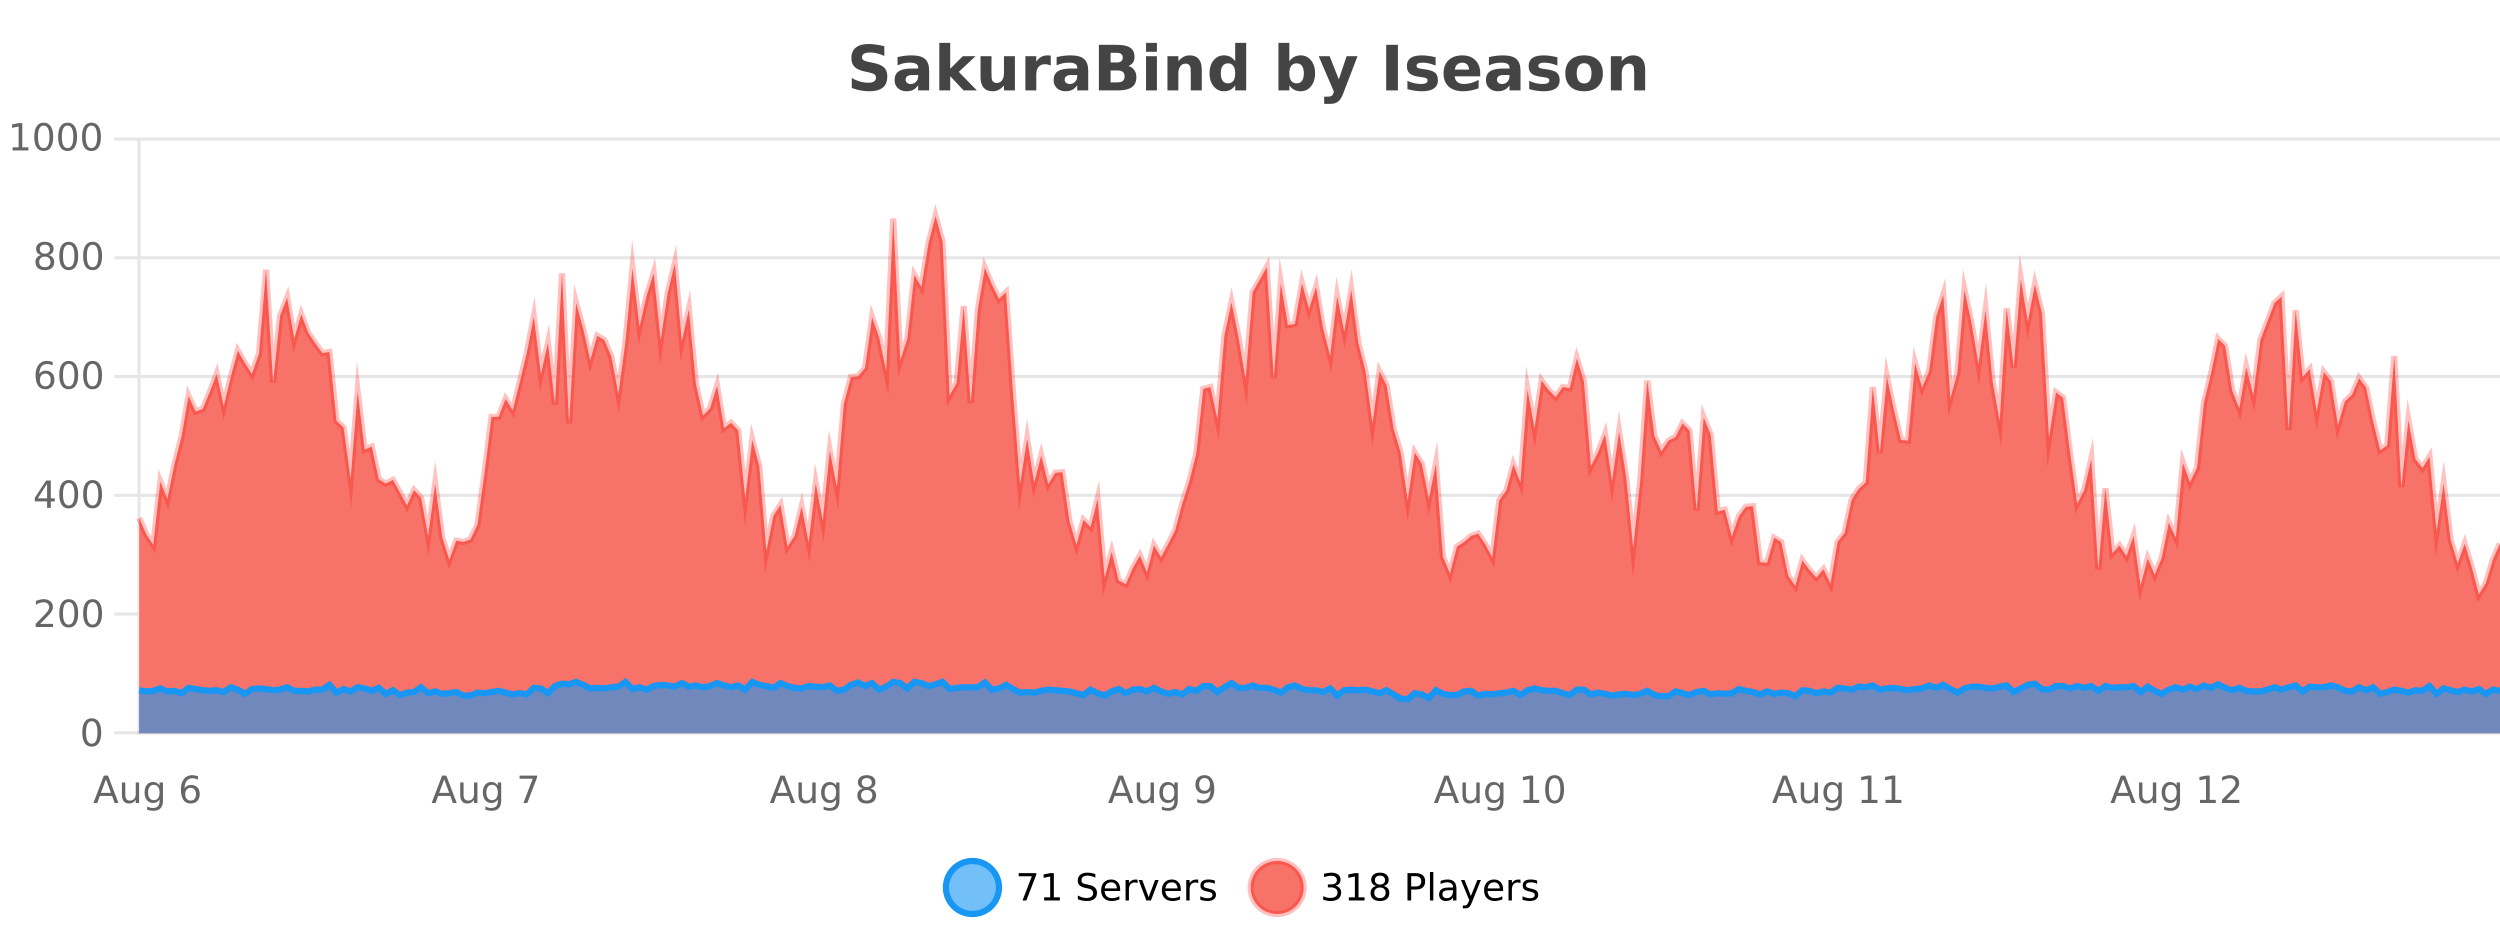 <?xml version="1.0" encoding="UTF-8"?>
<svg xmlns="http://www.w3.org/2000/svg" xmlns:xlink="http://www.w3.org/1999/xlink" width="800pt" height="300pt" viewBox="0 0 800 300" version="1.1">
<defs>
<clipPath id="clip1">
  <path d="M 274 263 L 348 263 L 348 300 L 274 300 Z M 274 263 "/>
</clipPath>
<clipPath id="clip2">
  <path d="M 371 263 L 446 263 L 446 300 L 371 300 Z M 371 263 "/>
</clipPath>
<clipPath id="clip3">
  <path d="M 44.539 69 L 800 69 L 800 234.602 L 44.539 234.602 Z M 44.539 69 "/>
</clipPath>
<clipPath id="clip4">
  <path d="M 43.539 43 L 800 43 L 800 219 L 43.539 219 Z M 43.539 43 "/>
</clipPath>
<clipPath id="clip5">
  <path d="M 44.539 218 L 800 218 L 800 234.602 L 44.539 234.602 Z M 44.539 218 "/>
</clipPath>
<clipPath id="clip6">
  <path d="M 43.539 189 L 800 189 L 800 235.602 L 43.539 235.602 Z M 43.539 189 "/>
</clipPath>
</defs>
<g id="surface5433571">
<rect x="0" y="0" width="800" height="300" style="fill:rgb(100%,100%,100%);fill-opacity:1;stroke:none;"/>
<path style="fill:none;stroke-width:1;stroke-linecap:butt;stroke-linejoin:miter;stroke:rgb(0%,0%,0%);stroke-opacity:0.098;stroke-miterlimit:10;" d="M 45 234.5 L 800 234.5 "/>
<path style="fill:none;stroke-width:1;stroke-linecap:butt;stroke-linejoin:miter;stroke:rgb(0%,0%,0%);stroke-opacity:0.098;stroke-miterlimit:10;" d="M 36.539 234.5 L 44 234.5 "/>
<path style="fill:none;stroke-width:1;stroke-linecap:butt;stroke-linejoin:miter;stroke:rgb(0%,0%,0%);stroke-opacity:0.098;stroke-miterlimit:10;" d="M 45 196.5 L 800 196.5 "/>
<path style="fill:none;stroke-width:1;stroke-linecap:butt;stroke-linejoin:miter;stroke:rgb(0%,0%,0%);stroke-opacity:0.098;stroke-miterlimit:10;" d="M 36.539 196.5 L 44 196.5 "/>
<path style="fill:none;stroke-width:1;stroke-linecap:butt;stroke-linejoin:miter;stroke:rgb(0%,0%,0%);stroke-opacity:0.098;stroke-miterlimit:10;" d="M 45 158.5 L 800 158.5 "/>
<path style="fill:none;stroke-width:1;stroke-linecap:butt;stroke-linejoin:miter;stroke:rgb(0%,0%,0%);stroke-opacity:0.098;stroke-miterlimit:10;" d="M 36.539 158.5 L 44 158.5 "/>
<path style="fill:none;stroke-width:1;stroke-linecap:butt;stroke-linejoin:miter;stroke:rgb(0%,0%,0%);stroke-opacity:0.098;stroke-miterlimit:10;" d="M 45 120.5 L 800 120.5 "/>
<path style="fill:none;stroke-width:1;stroke-linecap:butt;stroke-linejoin:miter;stroke:rgb(0%,0%,0%);stroke-opacity:0.098;stroke-miterlimit:10;" d="M 36.539 120.5 L 44 120.5 "/>
<path style="fill:none;stroke-width:1;stroke-linecap:butt;stroke-linejoin:miter;stroke:rgb(0%,0%,0%);stroke-opacity:0.098;stroke-miterlimit:10;" d="M 45 82.5 L 800 82.5 "/>
<path style="fill:none;stroke-width:1;stroke-linecap:butt;stroke-linejoin:miter;stroke:rgb(0%,0%,0%);stroke-opacity:0.098;stroke-miterlimit:10;" d="M 36.539 82.5 L 44 82.5 "/>
<path style="fill:none;stroke-width:1;stroke-linecap:butt;stroke-linejoin:miter;stroke:rgb(0%,0%,0%);stroke-opacity:0.098;stroke-miterlimit:10;" d="M 45 44.5 L 800 44.5 "/>
<path style="fill:none;stroke-width:1;stroke-linecap:butt;stroke-linejoin:miter;stroke:rgb(0%,0%,0%);stroke-opacity:0.098;stroke-miterlimit:10;" d="M 36.539 44.5 L 44 44.5 "/>
<path style=" stroke:none;fill-rule:nonzero;fill:rgb(9.02%,58.824%,95.294%);fill-opacity:0.6;" d="M 319.672 284 C 319.672 288.688 315.871 292.484 311.188 292.484 C 306.5 292.484 302.699 288.688 302.699 284 C 302.699 279.312 306.5 275.516 311.188 275.516 C 315.871 275.516 319.672 279.312 319.672 284 Z M 319.672 284 "/>
<g clip-path="url(#clip1)" clip-rule="nonzero">
<path style="fill:none;stroke-width:2;stroke-linecap:butt;stroke-linejoin:miter;stroke:rgb(9.02%,58.824%,95.294%);stroke-opacity:1;stroke-miterlimit:10;" d="M 319.672 284 C 319.672 288.688 315.871 292.484 311.188 292.484 C 306.5 292.484 302.699 288.688 302.699 284 C 302.699 279.312 306.5 275.516 311.188 275.516 C 315.871 275.516 319.672 279.312 319.672 284 Z M 319.672 284 "/>
</g>
<path style=" stroke:none;fill-rule:nonzero;fill:rgb(0%,0%,0%);fill-opacity:1;" d="M 325.984 279.406 L 331.609 279.406 L 331.609 279.906 L 328.438 288.156 L 327.203 288.156 L 330.188 280.406 L 325.984 280.406 Z M 334.121 287.156 L 336.059 287.156 L 336.059 280.484 L 333.949 280.906 L 333.949 279.828 L 336.043 279.406 L 337.23 279.406 L 337.23 287.156 L 339.168 287.156 L 339.168 288.156 L 334.121 288.156 Z M 350.508 279.688 L 350.508 280.844 C 350.059 280.637 349.633 280.48 349.227 280.375 C 348.828 280.262 348.449 280.203 348.086 280.203 C 347.438 280.203 346.938 280.328 346.586 280.578 C 346.242 280.828 346.07 281.188 346.07 281.656 C 346.07 282.043 346.184 282.336 346.414 282.531 C 346.641 282.73 347.086 282.887 347.742 283 L 348.445 283.156 C 349.328 283.324 349.98 283.621 350.398 284.047 C 350.824 284.465 351.039 285.027 351.039 285.734 C 351.039 286.59 350.75 287.234 350.18 287.672 C 349.617 288.109 348.781 288.328 347.68 288.328 C 347.273 288.328 346.836 288.281 346.367 288.188 C 345.898 288.094 345.414 287.953 344.914 287.766 L 344.914 286.547 C 345.391 286.82 345.859 287.023 346.32 287.156 C 346.789 287.293 347.242 287.359 347.68 287.359 C 348.355 287.359 348.875 287.23 349.242 286.969 C 349.617 286.699 349.805 286.32 349.805 285.828 C 349.805 285.402 349.668 285.07 349.398 284.828 C 349.137 284.578 348.703 284.398 348.102 284.281 L 347.383 284.141 C 346.496 283.965 345.855 283.688 345.461 283.312 C 345.074 282.938 344.883 282.418 344.883 281.75 C 344.883 280.969 345.152 280.359 345.695 279.922 C 346.234 279.477 346.984 279.25 347.945 279.25 C 348.359 279.25 348.777 279.289 349.195 279.359 C 349.621 279.434 350.059 279.543 350.508 279.688 Z M 358.453 284.609 L 358.453 285.125 L 353.484 285.125 C 353.535 285.875 353.758 286.445 354.156 286.828 C 354.562 287.215 355.117 287.406 355.828 287.406 C 356.242 287.406 356.645 287.359 357.031 287.266 C 357.426 287.164 357.816 287.008 358.203 286.797 L 358.203 287.828 C 357.805 287.984 357.406 288.105 357 288.188 C 356.594 288.281 356.18 288.328 355.766 288.328 C 354.723 288.328 353.895 288.027 353.281 287.422 C 352.664 286.809 352.359 285.98 352.359 284.938 C 352.359 283.867 352.648 283.016 353.234 282.391 C 353.816 281.758 354.598 281.438 355.578 281.438 C 356.461 281.438 357.16 281.727 357.672 282.297 C 358.191 282.859 358.453 283.633 358.453 284.609 Z M 357.375 284.281 C 357.363 283.699 357.195 283.23 356.875 282.875 C 356.551 282.523 356.125 282.344 355.594 282.344 C 354.988 282.344 354.504 282.516 354.141 282.859 C 353.785 283.203 353.582 283.684 353.531 284.297 Z M 364.023 282.594 C 363.898 282.531 363.762 282.484 363.617 282.453 C 363.48 282.414 363.324 282.391 363.148 282.391 C 362.543 282.391 362.074 282.59 361.742 282.984 C 361.418 283.383 361.258 283.953 361.258 284.703 L 361.258 288.156 L 360.18 288.156 L 360.18 281.594 L 361.258 281.594 L 361.258 282.609 C 361.484 282.215 361.781 281.922 362.148 281.734 C 362.512 281.539 362.953 281.438 363.477 281.438 C 363.547 281.438 363.625 281.445 363.711 281.453 C 363.805 281.465 363.902 281.48 364.008 281.5 Z M 364.379 281.594 L 365.52 281.594 L 367.566 287.094 L 369.629 281.594 L 370.77 281.594 L 368.301 288.156 L 366.832 288.156 Z M 377.871 284.609 L 377.871 285.125 L 372.902 285.125 C 372.953 285.875 373.176 286.445 373.574 286.828 C 373.98 287.215 374.535 287.406 375.246 287.406 C 375.66 287.406 376.062 287.359 376.449 287.266 C 376.844 287.164 377.234 287.008 377.621 286.797 L 377.621 287.828 C 377.223 287.984 376.824 288.105 376.418 288.188 C 376.012 288.281 375.598 288.328 375.184 288.328 C 374.141 288.328 373.312 288.027 372.699 287.422 C 372.082 286.809 371.777 285.98 371.777 284.938 C 371.777 283.867 372.066 283.016 372.652 282.391 C 373.234 281.758 374.016 281.438 374.996 281.438 C 375.879 281.438 376.578 281.727 377.09 282.297 C 377.609 282.859 377.871 283.633 377.871 284.609 Z M 376.793 284.281 C 376.781 283.699 376.613 283.23 376.293 282.875 C 375.969 282.523 375.543 282.344 375.012 282.344 C 374.406 282.344 373.922 282.516 373.559 282.859 C 373.203 283.203 373 283.684 372.949 284.297 Z M 383.441 282.594 C 383.316 282.531 383.18 282.484 383.035 282.453 C 382.898 282.414 382.742 282.391 382.566 282.391 C 381.961 282.391 381.492 282.59 381.16 282.984 C 380.836 283.383 380.676 283.953 380.676 284.703 L 380.676 288.156 L 379.598 288.156 L 379.598 281.594 L 380.676 281.594 L 380.676 282.609 C 380.902 282.215 381.199 281.922 381.566 281.734 C 381.93 281.539 382.371 281.438 382.895 281.438 C 382.965 281.438 383.043 281.445 383.129 281.453 C 383.223 281.465 383.32 281.48 383.426 281.5 Z M 388.75 281.781 L 388.75 282.812 C 388.445 282.656 388.129 282.543 387.797 282.469 C 387.473 282.387 387.133 282.344 386.781 282.344 C 386.25 282.344 385.848 282.43 385.578 282.594 C 385.305 282.75 385.172 282.996 385.172 283.328 C 385.172 283.578 385.266 283.777 385.453 283.922 C 385.648 284.059 386.039 284.188 386.625 284.312 L 386.984 284.406 C 387.754 284.562 388.301 284.793 388.625 285.094 C 388.945 285.398 389.109 285.812 389.109 286.344 C 389.109 286.961 388.863 287.445 388.375 287.797 C 387.895 288.152 387.234 288.328 386.391 288.328 C 386.035 288.328 385.664 288.289 385.281 288.219 C 384.906 288.156 384.508 288.059 384.094 287.922 L 384.094 286.797 C 384.488 287.008 384.879 287.164 385.266 287.266 C 385.648 287.371 386.035 287.422 386.422 287.422 C 386.922 287.422 387.305 287.34 387.578 287.172 C 387.859 286.996 388 286.746 388 286.422 C 388 286.133 387.898 285.906 387.703 285.75 C 387.504 285.594 387.07 285.445 386.406 285.297 L 386.031 285.219 C 385.363 285.074 384.879 284.855 384.578 284.562 C 384.285 284.273 384.141 283.875 384.141 283.375 C 384.141 282.75 384.359 282.273 384.797 281.938 C 385.234 281.605 385.852 281.438 386.656 281.438 C 387.051 281.438 387.426 281.469 387.781 281.531 C 388.133 281.586 388.457 281.668 388.75 281.781 Z M 321.188 277.016 "/>
<path style=" stroke:none;fill-rule:nonzero;fill:rgb(96.863%,44.706%,40.784%);fill-opacity:1;" d="M 417.172 284 C 417.172 288.688 413.375 292.484 408.688 292.484 C 404 292.484 400.203 288.688 400.203 284 C 400.203 279.312 404 275.516 408.688 275.516 C 413.375 275.516 417.172 279.312 417.172 284 Z M 417.172 284 "/>
<g clip-path="url(#clip2)" clip-rule="nonzero">
<path style="fill:none;stroke-width:2;stroke-linecap:butt;stroke-linejoin:miter;stroke:rgb(100%,4.706%,0%);stroke-opacity:0.247;stroke-miterlimit:10;" d="M 417.172 284 C 417.172 288.688 413.375 292.484 408.688 292.484 C 404 292.484 400.203 288.688 400.203 284 C 400.203 279.312 404 275.516 408.688 275.516 C 413.375 275.516 417.172 279.312 417.172 284 Z M 417.172 284 "/>
</g>
<path style=" stroke:none;fill-rule:nonzero;fill:rgb(0%,0%,0%);fill-opacity:1;" d="M 427.375 283.438 C 427.938 283.562 428.375 283.82 428.688 284.203 C 429.008 284.578 429.172 285.047 429.172 285.609 C 429.172 286.477 428.875 287.148 428.281 287.625 C 427.688 288.094 426.844 288.328 425.75 288.328 C 425.383 288.328 425.004 288.289 424.609 288.219 C 424.223 288.148 423.828 288.039 423.422 287.891 L 423.422 286.75 C 423.742 286.938 424.098 287.086 424.484 287.188 C 424.879 287.281 425.289 287.328 425.719 287.328 C 426.457 287.328 427.02 287.184 427.406 286.891 C 427.801 286.602 428 286.172 428 285.609 C 428 285.102 427.816 284.699 427.453 284.406 C 427.086 284.117 426.586 283.969 425.953 283.969 L 424.922 283.969 L 424.922 283 L 426 283 C 426.57 283 427.016 282.887 427.328 282.656 C 427.641 282.418 427.797 282.078 427.797 281.641 C 427.797 281.195 427.633 280.852 427.312 280.609 C 427 280.371 426.547 280.25 425.953 280.25 C 425.617 280.25 425.266 280.289 424.891 280.359 C 424.523 280.422 424.117 280.527 423.672 280.672 L 423.672 279.625 C 424.129 279.5 424.551 279.406 424.938 279.344 C 425.332 279.281 425.703 279.25 426.047 279.25 C 426.953 279.25 427.664 279.453 428.188 279.859 C 428.707 280.266 428.969 280.82 428.969 281.516 C 428.969 282.008 428.828 282.418 428.547 282.75 C 428.273 283.086 427.883 283.312 427.375 283.438 Z M 431.621 287.156 L 433.559 287.156 L 433.559 280.484 L 431.449 280.906 L 431.449 279.828 L 433.543 279.406 L 434.73 279.406 L 434.73 287.156 L 436.668 287.156 L 436.668 288.156 L 431.621 288.156 Z M 441.586 284 C 441.023 284 440.578 284.152 440.258 284.453 C 439.934 284.758 439.773 285.168 439.773 285.688 C 439.773 286.219 439.934 286.637 440.258 286.938 C 440.578 287.242 441.023 287.391 441.586 287.391 C 442.148 287.391 442.59 287.242 442.914 286.938 C 443.234 286.637 443.398 286.219 443.398 285.688 C 443.398 285.168 443.234 284.758 442.914 284.453 C 442.602 284.152 442.156 284 441.586 284 Z M 440.398 283.5 C 439.898 283.375 439.5 283.141 439.211 282.797 C 438.93 282.445 438.789 282.016 438.789 281.516 C 438.789 280.82 439.039 280.266 439.539 279.859 C 440.039 279.453 440.719 279.25 441.586 279.25 C 442.461 279.25 443.141 279.453 443.633 279.859 C 444.133 280.266 444.383 280.82 444.383 281.516 C 444.383 282.016 444.242 282.445 443.961 282.797 C 443.68 283.141 443.281 283.375 442.773 283.5 C 443.344 283.637 443.789 283.898 444.102 284.281 C 444.422 284.668 444.586 285.137 444.586 285.688 C 444.586 286.543 444.324 287.199 443.805 287.656 C 443.293 288.105 442.555 288.328 441.586 288.328 C 440.625 288.328 439.887 288.105 439.367 287.656 C 438.844 287.199 438.586 286.543 438.586 285.688 C 438.586 285.137 438.746 284.668 439.07 284.281 C 439.391 283.898 439.836 283.637 440.398 283.5 Z M 439.977 281.625 C 439.977 282.086 440.117 282.438 440.398 282.688 C 440.68 282.938 441.074 283.062 441.586 283.062 C 442.094 283.062 442.492 282.938 442.773 282.688 C 443.062 282.438 443.211 282.086 443.211 281.625 C 443.211 281.18 443.062 280.828 442.773 280.578 C 442.492 280.32 442.094 280.188 441.586 280.188 C 441.074 280.188 440.68 280.32 440.398 280.578 C 440.117 280.828 439.977 281.18 439.977 281.625 Z M 451.578 280.375 L 451.578 283.672 L 453.062 283.672 C 453.613 283.672 454.039 283.531 454.344 283.25 C 454.645 282.961 454.797 282.547 454.797 282.016 C 454.797 281.496 454.645 281.094 454.344 280.812 C 454.039 280.523 453.613 280.375 453.062 280.375 Z M 450.391 279.406 L 453.062 279.406 C 454.051 279.406 454.797 279.633 455.297 280.078 C 455.797 280.516 456.047 281.164 456.047 282.016 C 456.047 282.883 455.797 283.539 455.297 283.984 C 454.797 284.422 454.051 284.641 453.062 284.641 L 451.578 284.641 L 451.578 288.156 L 450.391 288.156 Z M 457.582 279.031 L 458.66 279.031 L 458.66 288.156 L 457.582 288.156 Z M 463.898 284.859 C 463.031 284.859 462.43 284.961 462.086 285.156 C 461.75 285.355 461.586 285.695 461.586 286.172 C 461.586 286.559 461.711 286.867 461.961 287.094 C 462.219 287.312 462.562 287.422 462.992 287.422 C 463.594 287.422 464.074 287.215 464.43 286.797 C 464.793 286.371 464.977 285.805 464.977 285.094 L 464.977 284.859 Z M 466.055 284.406 L 466.055 288.156 L 464.977 288.156 L 464.977 287.156 C 464.727 287.555 464.418 287.852 464.055 288.047 C 463.688 288.234 463.242 288.328 462.711 288.328 C 462.031 288.328 461.496 288.141 461.102 287.766 C 460.703 287.383 460.508 286.875 460.508 286.25 C 460.508 285.512 460.75 284.953 461.242 284.578 C 461.742 284.203 462.48 284.016 463.461 284.016 L 464.977 284.016 L 464.977 283.906 C 464.977 283.406 464.809 283.023 464.477 282.75 C 464.152 282.48 463.699 282.344 463.117 282.344 C 462.742 282.344 462.371 282.391 462.008 282.484 C 461.652 282.578 461.312 282.715 460.992 282.891 L 460.992 281.891 C 461.387 281.734 461.766 281.621 462.133 281.547 C 462.508 281.477 462.871 281.438 463.227 281.438 C 464.172 281.438 464.883 281.684 465.352 282.172 C 465.82 282.664 466.055 283.406 466.055 284.406 Z M 471.004 288.766 C 470.699 289.547 470.402 290.055 470.113 290.297 C 469.82 290.535 469.434 290.656 468.957 290.656 L 468.098 290.656 L 468.098 289.75 L 468.723 289.75 C 469.023 289.75 469.254 289.676 469.41 289.531 C 469.574 289.395 469.758 289.066 469.957 288.547 L 470.16 288.047 L 467.504 281.594 L 468.645 281.594 L 470.691 286.719 L 472.754 281.594 L 473.895 281.594 Z M 480.996 284.609 L 480.996 285.125 L 476.027 285.125 C 476.078 285.875 476.301 286.445 476.699 286.828 C 477.105 287.215 477.66 287.406 478.371 287.406 C 478.785 287.406 479.188 287.359 479.574 287.266 C 479.969 287.164 480.359 287.008 480.746 286.797 L 480.746 287.828 C 480.348 287.984 479.949 288.105 479.543 288.188 C 479.137 288.281 478.723 288.328 478.309 288.328 C 477.266 288.328 476.438 288.027 475.824 287.422 C 475.207 286.809 474.902 285.98 474.902 284.938 C 474.902 283.867 475.191 283.016 475.777 282.391 C 476.359 281.758 477.141 281.438 478.121 281.438 C 479.004 281.438 479.703 281.727 480.215 282.297 C 480.734 282.859 480.996 283.633 480.996 284.609 Z M 479.918 284.281 C 479.906 283.699 479.738 283.23 479.418 282.875 C 479.094 282.523 478.668 282.344 478.137 282.344 C 477.531 282.344 477.047 282.516 476.684 282.859 C 476.328 283.203 476.125 283.684 476.074 284.297 Z M 486.566 282.594 C 486.441 282.531 486.305 282.484 486.16 282.453 C 486.023 282.414 485.867 282.391 485.691 282.391 C 485.086 282.391 484.617 282.59 484.285 282.984 C 483.961 283.383 483.801 283.953 483.801 284.703 L 483.801 288.156 L 482.723 288.156 L 482.723 281.594 L 483.801 281.594 L 483.801 282.609 C 484.027 282.215 484.324 281.922 484.691 281.734 C 485.055 281.539 485.496 281.438 486.02 281.438 C 486.09 281.438 486.168 281.445 486.254 281.453 C 486.348 281.465 486.445 281.48 486.551 281.5 Z M 491.875 281.781 L 491.875 282.812 C 491.57 282.656 491.254 282.543 490.922 282.469 C 490.598 282.387 490.258 282.344 489.906 282.344 C 489.375 282.344 488.973 282.43 488.703 282.594 C 488.43 282.75 488.297 282.996 488.297 283.328 C 488.297 283.578 488.391 283.777 488.578 283.922 C 488.773 284.059 489.164 284.188 489.75 284.312 L 490.109 284.406 C 490.879 284.562 491.426 284.793 491.75 285.094 C 492.07 285.398 492.234 285.812 492.234 286.344 C 492.234 286.961 491.988 287.445 491.5 287.797 C 491.02 288.152 490.359 288.328 489.516 288.328 C 489.16 288.328 488.789 288.289 488.406 288.219 C 488.031 288.156 487.633 288.059 487.219 287.922 L 487.219 286.797 C 487.613 287.008 488.004 287.164 488.391 287.266 C 488.773 287.371 489.16 287.422 489.547 287.422 C 490.047 287.422 490.43 287.34 490.703 287.172 C 490.984 286.996 491.125 286.746 491.125 286.422 C 491.125 286.133 491.023 285.906 490.828 285.75 C 490.629 285.594 490.195 285.445 489.531 285.297 L 489.156 285.219 C 488.488 285.074 488.004 284.855 487.703 284.562 C 487.41 284.273 487.266 283.875 487.266 283.375 C 487.266 282.75 487.484 282.273 487.922 281.938 C 488.359 281.605 488.977 281.438 489.781 281.438 C 490.176 281.438 490.551 281.469 490.906 281.531 C 491.258 281.586 491.582 281.668 491.875 281.781 Z M 418.688 277.016 "/>
<path style=" stroke:none;fill-rule:nonzero;fill:rgb(26.667%,26.667%,26.667%);fill-opacity:1;" d="M 282.984 14.797 L 282.984 17.891 C 282.18 17.527 281.398 17.258 280.641 17.078 C 279.879 16.891 279.16 16.797 278.484 16.797 C 277.586 16.797 276.922 16.922 276.484 17.172 C 276.055 17.422 275.844 17.809 275.844 18.328 C 275.844 18.715 275.988 19.016 276.281 19.234 C 276.57 19.453 277.098 19.641 277.859 19.797 L 279.453 20.125 C 281.078 20.449 282.227 20.945 282.906 21.609 C 283.594 22.277 283.938 23.219 283.938 24.438 C 283.938 26.043 283.457 27.242 282.5 28.031 C 281.551 28.812 280.098 29.203 278.141 29.203 C 277.211 29.203 276.281 29.113 275.344 28.938 C 274.414 28.762 273.488 28.5 272.562 28.156 L 272.562 24.984 C 273.488 25.484 274.383 25.859 275.25 26.109 C 276.125 26.359 276.969 26.484 277.781 26.484 C 278.602 26.484 279.227 26.352 279.656 26.078 C 280.094 25.797 280.312 25.402 280.312 24.891 C 280.312 24.445 280.16 24.094 279.859 23.844 C 279.566 23.594 278.977 23.371 278.094 23.172 L 276.641 22.859 C 275.18 22.547 274.113 22.055 273.438 21.375 C 272.77 20.688 272.438 19.762 272.438 18.594 C 272.438 17.148 272.906 16.031 273.844 15.25 C 274.781 14.469 276.129 14.078 277.891 14.078 C 278.691 14.078 279.516 14.141 280.359 14.266 C 281.203 14.383 282.078 14.559 282.984 14.797 Z M 291.984 24 C 291.254 24 290.707 24.125 290.344 24.375 C 289.977 24.617 289.797 24.98 289.797 25.469 C 289.797 25.906 289.941 26.25 290.234 26.5 C 290.535 26.75 290.945 26.875 291.469 26.875 C 292.125 26.875 292.676 26.641 293.125 26.172 C 293.582 25.703 293.812 25.117 293.812 24.406 L 293.812 24 Z M 297.328 22.688 L 297.328 28.922 L 293.812 28.922 L 293.812 27.297 C 293.344 27.965 292.812 28.449 292.219 28.75 C 291.633 29.051 290.922 29.203 290.078 29.203 C 288.953 29.203 288.035 28.875 287.328 28.219 C 286.617 27.555 286.266 26.695 286.266 25.641 C 286.266 24.359 286.703 23.422 287.578 22.828 C 288.461 22.227 289.852 21.922 291.75 21.922 L 293.812 21.922 L 293.812 21.641 C 293.812 21.09 293.594 20.688 293.156 20.438 C 292.719 20.18 292.035 20.047 291.109 20.047 C 290.359 20.047 289.66 20.125 289.016 20.281 C 288.367 20.43 287.77 20.648 287.219 20.938 L 287.219 18.281 C 287.969 18.094 288.719 17.953 289.469 17.859 C 290.227 17.766 290.988 17.719 291.75 17.719 C 293.719 17.719 295.141 18.109 296.016 18.891 C 296.891 19.664 297.328 20.93 297.328 22.688 Z M 300.586 13.719 L 304.07 13.719 L 304.07 22 L 308.102 17.984 L 312.164 17.984 L 306.82 23 L 312.586 28.922 L 308.336 28.922 L 304.07 24.359 L 304.07 28.922 L 300.586 28.922 Z M 313.766 24.656 L 313.766 17.984 L 317.281 17.984 L 317.281 19.078 C 317.281 19.672 317.273 20.418 317.266 21.312 C 317.266 22.211 317.266 22.805 317.266 23.094 C 317.266 23.98 317.285 24.617 317.328 25 C 317.379 25.387 317.457 25.668 317.562 25.844 C 317.707 26.074 317.895 26.25 318.125 26.375 C 318.352 26.5 318.617 26.562 318.922 26.562 C 319.648 26.562 320.223 26.281 320.641 25.719 C 321.055 25.156 321.266 24.383 321.266 23.391 L 321.266 17.984 L 324.766 17.984 L 324.766 28.922 L 321.266 28.922 L 321.266 27.344 C 320.734 27.98 320.172 28.449 319.578 28.75 C 318.992 29.051 318.348 29.203 317.641 29.203 C 316.379 29.203 315.414 28.82 314.75 28.047 C 314.094 27.266 313.766 26.137 313.766 24.656 Z M 336.25 20.969 C 335.938 20.824 335.629 20.719 335.328 20.656 C 335.023 20.586 334.723 20.547 334.422 20.547 C 333.516 20.547 332.816 20.836 332.328 21.406 C 331.848 21.98 331.609 22.805 331.609 23.875 L 331.609 28.922 L 328.125 28.922 L 328.125 17.984 L 331.609 17.984 L 331.609 19.781 C 332.055 19.062 332.57 18.543 333.156 18.219 C 333.738 17.887 334.438 17.719 335.25 17.719 C 335.375 17.719 335.504 17.727 335.641 17.734 C 335.773 17.746 335.973 17.766 336.234 17.797 Z M 342.883 24 C 342.152 24 341.605 24.125 341.242 24.375 C 340.875 24.617 340.695 24.98 340.695 25.469 C 340.695 25.906 340.84 26.25 341.133 26.5 C 341.434 26.75 341.844 26.875 342.367 26.875 C 343.023 26.875 343.574 26.641 344.023 26.172 C 344.48 25.703 344.711 25.117 344.711 24.406 L 344.711 24 Z M 348.227 22.688 L 348.227 28.922 L 344.711 28.922 L 344.711 27.297 C 344.242 27.965 343.711 28.449 343.117 28.75 C 342.531 29.051 341.82 29.203 340.977 29.203 C 339.852 29.203 338.934 28.875 338.227 28.219 C 337.516 27.555 337.164 26.695 337.164 25.641 C 337.164 24.359 337.602 23.422 338.477 22.828 C 339.359 22.227 340.75 21.922 342.648 21.922 L 344.711 21.922 L 344.711 21.641 C 344.711 21.09 344.492 20.688 344.055 20.438 C 343.617 20.18 342.934 20.047 342.008 20.047 C 341.258 20.047 340.559 20.125 339.914 20.281 C 339.266 20.43 338.668 20.648 338.117 20.938 L 338.117 18.281 C 338.867 18.094 339.617 17.953 340.367 17.859 C 341.125 17.766 341.887 17.719 342.648 17.719 C 344.617 17.719 346.039 18.109 346.914 18.891 C 347.789 19.664 348.227 20.93 348.227 22.688 Z M 357.469 19.984 C 358.062 19.984 358.508 19.855 358.812 19.594 C 359.125 19.336 359.281 18.949 359.281 18.438 C 359.281 17.938 359.125 17.559 358.812 17.297 C 358.508 17.039 358.062 16.906 357.469 16.906 L 355.391 16.906 L 355.391 19.984 Z M 357.594 26.359 C 358.352 26.359 358.922 26.203 359.297 25.891 C 359.68 25.57 359.875 25.086 359.875 24.438 C 359.875 23.805 359.688 23.328 359.312 23.016 C 358.938 22.703 358.363 22.547 357.594 22.547 L 355.391 22.547 L 355.391 26.359 Z M 361.094 21.125 C 361.906 21.355 362.531 21.789 362.969 22.422 C 363.414 23.047 363.641 23.82 363.641 24.734 C 363.641 26.141 363.16 27.195 362.203 27.891 C 361.254 28.578 359.812 28.922 357.875 28.922 L 351.641 28.922 L 351.641 14.344 L 357.281 14.344 C 359.301 14.344 360.766 14.652 361.672 15.266 C 362.586 15.871 363.047 16.852 363.047 18.203 C 363.047 18.914 362.879 19.516 362.547 20.016 C 362.211 20.508 361.727 20.875 361.094 21.125 Z M 366.73 17.984 L 370.215 17.984 L 370.215 28.922 L 366.73 28.922 Z M 366.73 13.719 L 370.215 13.719 L 370.215 16.578 L 366.73 16.578 Z M 384.57 22.266 L 384.57 28.922 L 381.055 28.922 L 381.055 23.828 C 381.055 22.883 381.031 22.23 380.992 21.875 C 380.949 21.512 380.875 21.246 380.773 21.078 C 380.637 20.852 380.449 20.672 380.211 20.547 C 379.98 20.422 379.715 20.359 379.414 20.359 C 378.684 20.359 378.109 20.641 377.695 21.203 C 377.277 21.766 377.07 22.547 377.07 23.547 L 377.07 28.922 L 373.586 28.922 L 373.586 17.984 L 377.07 17.984 L 377.07 19.578 C 377.602 18.945 378.164 18.477 378.758 18.172 C 379.352 17.871 380 17.719 380.711 17.719 C 381.98 17.719 382.938 18.109 383.586 18.891 C 384.242 19.664 384.57 20.789 384.57 22.266 Z M 395.262 19.578 L 395.262 13.719 L 398.777 13.719 L 398.777 28.922 L 395.262 28.922 L 395.262 27.344 C 394.781 27.992 394.25 28.465 393.668 28.766 C 393.082 29.055 392.41 29.203 391.652 29.203 C 390.309 29.203 389.203 28.668 388.34 27.594 C 387.473 26.523 387.043 25.148 387.043 23.469 C 387.043 21.781 387.473 20.402 388.34 19.328 C 389.203 18.258 390.309 17.719 391.652 17.719 C 392.41 17.719 393.082 17.871 393.668 18.172 C 394.25 18.477 394.781 18.945 395.262 19.578 Z M 392.949 26.672 C 393.699 26.672 394.27 26.402 394.668 25.859 C 395.062 25.309 395.262 24.512 395.262 23.469 C 395.262 22.43 395.062 21.637 394.668 21.094 C 394.27 20.543 393.699 20.266 392.949 20.266 C 392.207 20.266 391.641 20.543 391.246 21.094 C 390.848 21.637 390.652 22.43 390.652 23.469 C 390.652 24.512 390.848 25.309 391.246 25.859 C 391.641 26.402 392.207 26.672 392.949 26.672 Z M 414.914 26.672 C 415.664 26.672 416.234 26.402 416.633 25.859 C 417.027 25.309 417.227 24.512 417.227 23.469 C 417.227 22.43 417.027 21.637 416.633 21.094 C 416.234 20.543 415.664 20.266 414.914 20.266 C 414.164 20.266 413.586 20.543 413.18 21.094 C 412.781 21.637 412.586 22.43 412.586 23.469 C 412.586 24.5 412.781 25.293 413.18 25.844 C 413.586 26.398 414.164 26.672 414.914 26.672 Z M 412.586 19.578 C 413.074 18.945 413.609 18.477 414.195 18.172 C 414.777 17.871 415.449 17.719 416.211 17.719 C 417.562 17.719 418.672 18.258 419.539 19.328 C 420.402 20.402 420.836 21.781 420.836 23.469 C 420.836 25.148 420.402 26.523 419.539 27.594 C 418.672 28.668 417.562 29.203 416.211 29.203 C 415.449 29.203 414.777 29.051 414.195 28.75 C 413.609 28.449 413.074 27.98 412.586 27.344 L 412.586 28.922 L 409.102 28.922 L 409.102 13.719 L 412.586 13.719 Z M 421.984 17.984 L 425.469 17.984 L 428.422 25.406 L 430.922 17.984 L 434.406 17.984 L 429.812 29.953 C 429.352 31.172 428.812 32.02 428.188 32.5 C 427.57 32.988 426.766 33.234 425.766 33.234 L 423.734 33.234 L 423.734 30.938 L 424.828 30.938 C 425.422 30.938 425.852 30.844 426.125 30.656 C 426.395 30.469 426.602 30.129 426.75 29.641 L 426.859 29.344 Z M 443.578 14.344 L 447.328 14.344 L 447.328 28.922 L 443.578 28.922 Z M 459.391 18.328 L 459.391 20.984 C 458.648 20.672 457.93 20.438 457.234 20.281 C 456.535 20.125 455.875 20.047 455.25 20.047 C 454.594 20.047 454.102 20.133 453.781 20.297 C 453.457 20.465 453.297 20.719 453.297 21.062 C 453.297 21.344 453.414 21.559 453.656 21.703 C 453.906 21.852 454.344 21.961 454.969 22.031 L 455.594 22.125 C 457.383 22.355 458.586 22.73 459.203 23.25 C 459.816 23.773 460.125 24.59 460.125 25.703 C 460.125 26.871 459.691 27.746 458.828 28.328 C 457.973 28.914 456.695 29.203 455 29.203 C 454.27 29.203 453.52 29.145 452.75 29.031 C 451.977 28.918 451.188 28.746 450.375 28.516 L 450.375 25.859 C 451.07 26.203 451.785 26.461 452.516 26.625 C 453.242 26.793 453.988 26.875 454.75 26.875 C 455.438 26.875 455.953 26.781 456.297 26.594 C 456.641 26.406 456.812 26.125 456.812 25.75 C 456.812 25.438 456.691 25.211 456.453 25.062 C 456.211 24.906 455.738 24.789 455.031 24.703 L 454.422 24.625 C 452.859 24.43 451.766 24.07 451.141 23.547 C 450.516 23.016 450.203 22.215 450.203 21.141 C 450.203 19.984 450.598 19.125 451.391 18.562 C 452.191 18 453.41 17.719 455.047 17.719 C 455.691 17.719 456.367 17.773 457.078 17.875 C 457.785 17.969 458.555 18.121 459.391 18.328 Z M 473.672 23.422 L 473.672 24.422 L 465.5 24.422 C 465.582 25.246 465.879 25.859 466.391 26.266 C 466.898 26.672 467.609 26.875 468.516 26.875 C 469.254 26.875 470.008 26.766 470.781 26.547 C 471.551 26.328 472.344 26 473.156 25.562 L 473.156 28.25 C 472.332 28.562 471.504 28.797 470.672 28.953 C 469.848 29.117 469.023 29.203 468.203 29.203 C 466.223 29.203 464.68 28.703 463.578 27.703 C 462.484 26.695 461.938 25.281 461.938 23.469 C 461.938 21.68 462.473 20.273 463.547 19.25 C 464.629 18.23 466.113 17.719 468 17.719 C 469.719 17.719 471.094 18.242 472.125 19.281 C 473.156 20.312 473.672 21.695 473.672 23.422 Z M 470.078 22.266 C 470.078 21.602 469.883 21.062 469.5 20.656 C 469.113 20.25 468.609 20.047 467.984 20.047 C 467.305 20.047 466.754 20.242 466.328 20.625 C 465.91 21 465.648 21.547 465.547 22.266 Z M 481.219 24 C 480.488 24 479.941 24.125 479.578 24.375 C 479.211 24.617 479.031 24.98 479.031 25.469 C 479.031 25.906 479.176 26.25 479.469 26.5 C 479.77 26.75 480.18 26.875 480.703 26.875 C 481.359 26.875 481.91 26.641 482.359 26.172 C 482.816 25.703 483.047 25.117 483.047 24.406 L 483.047 24 Z M 486.562 22.688 L 486.562 28.922 L 483.047 28.922 L 483.047 27.297 C 482.578 27.965 482.047 28.449 481.453 28.75 C 480.867 29.051 480.156 29.203 479.312 29.203 C 478.188 29.203 477.27 28.875 476.562 28.219 C 475.852 27.555 475.5 26.695 475.5 25.641 C 475.5 24.359 475.938 23.422 476.812 22.828 C 477.695 22.227 479.086 21.922 480.984 21.922 L 483.047 21.922 L 483.047 21.641 C 483.047 21.09 482.828 20.688 482.391 20.438 C 481.953 20.18 481.27 20.047 480.344 20.047 C 479.594 20.047 478.895 20.125 478.25 20.281 C 477.602 20.43 477.004 20.648 476.453 20.938 L 476.453 18.281 C 477.203 18.094 477.953 17.953 478.703 17.859 C 479.461 17.766 480.223 17.719 480.984 17.719 C 482.953 17.719 484.375 18.109 485.25 18.891 C 486.125 19.664 486.562 20.93 486.562 22.688 Z M 498.359 18.328 L 498.359 20.984 C 497.617 20.672 496.898 20.438 496.203 20.281 C 495.504 20.125 494.844 20.047 494.219 20.047 C 493.562 20.047 493.07 20.133 492.75 20.297 C 492.426 20.465 492.266 20.719 492.266 21.062 C 492.266 21.344 492.383 21.559 492.625 21.703 C 492.875 21.852 493.312 21.961 493.938 22.031 L 494.562 22.125 C 496.352 22.355 497.555 22.73 498.172 23.25 C 498.785 23.773 499.094 24.59 499.094 25.703 C 499.094 26.871 498.66 27.746 497.797 28.328 C 496.941 28.914 495.664 29.203 493.969 29.203 C 493.238 29.203 492.488 29.145 491.719 29.031 C 490.945 28.918 490.156 28.746 489.344 28.516 L 489.344 25.859 C 490.039 26.203 490.754 26.461 491.484 26.625 C 492.211 26.793 492.957 26.875 493.719 26.875 C 494.406 26.875 494.922 26.781 495.266 26.594 C 495.609 26.406 495.781 26.125 495.781 25.75 C 495.781 25.438 495.66 25.211 495.422 25.062 C 495.18 24.906 494.707 24.789 494 24.703 L 493.391 24.625 C 491.828 24.43 490.734 24.07 490.109 23.547 C 489.484 23.016 489.172 22.215 489.172 21.141 C 489.172 19.984 489.566 19.125 490.359 18.562 C 491.16 18 492.379 17.719 494.016 17.719 C 494.66 17.719 495.336 17.773 496.047 17.875 C 496.754 17.969 497.523 18.121 498.359 18.328 Z M 506.934 20.219 C 506.152 20.219 505.559 20.5 505.152 21.062 C 504.746 21.617 504.543 22.418 504.543 23.469 C 504.543 24.512 504.746 25.312 505.152 25.875 C 505.559 26.43 506.152 26.703 506.934 26.703 C 507.691 26.703 508.27 26.43 508.668 25.875 C 509.074 25.312 509.277 24.512 509.277 23.469 C 509.277 22.418 509.074 21.617 508.668 21.062 C 508.27 20.5 507.691 20.219 506.934 20.219 Z M 506.934 17.719 C 508.809 17.719 510.27 18.23 511.324 19.25 C 512.387 20.262 512.918 21.668 512.918 23.469 C 512.918 25.262 512.387 26.668 511.324 27.688 C 510.27 28.699 508.809 29.203 506.934 29.203 C 505.035 29.203 503.559 28.699 502.496 27.688 C 501.434 26.668 500.902 25.262 500.902 23.469 C 500.902 21.668 501.434 20.262 502.496 19.25 C 503.559 18.23 505.035 17.719 506.934 17.719 Z M 526.453 22.266 L 526.453 28.922 L 522.938 28.922 L 522.938 23.828 C 522.938 22.883 522.914 22.23 522.875 21.875 C 522.832 21.512 522.758 21.246 522.656 21.078 C 522.52 20.852 522.332 20.672 522.094 20.547 C 521.863 20.422 521.598 20.359 521.297 20.359 C 520.566 20.359 519.992 20.641 519.578 21.203 C 519.16 21.766 518.953 22.547 518.953 23.547 L 518.953 28.922 L 515.469 28.922 L 515.469 17.984 L 518.953 17.984 L 518.953 19.578 C 519.484 18.945 520.047 18.477 520.641 18.172 C 521.234 17.871 521.883 17.719 522.594 17.719 C 523.863 17.719 524.82 18.109 525.469 18.891 C 526.125 19.664 526.453 20.789 526.453 22.266 Z M 271 10.359 "/>
<path style="fill:none;stroke-width:1;stroke-linecap:butt;stroke-linejoin:miter;stroke:rgb(0%,0%,0%);stroke-opacity:0.098;stroke-miterlimit:10;" d="M 44 234.5 L 801 234.5 "/>
<path style=" stroke:none;fill-rule:nonzero;fill:rgb(40%,40%,40%);fill-opacity:1;" d="M 33.902 249.375 L 32.293 253.719 L 35.512 253.719 Z M 33.23 248.203 L 34.574 248.203 L 37.902 256.953 L 36.668 256.953 L 35.871 254.703 L 31.934 254.703 L 31.137 256.953 L 29.887 256.953 Z M 39.016 254.359 L 39.016 250.391 L 40.094 250.391 L 40.094 254.328 C 40.094 254.945 40.211 255.406 40.453 255.719 C 40.703 256.031 41.066 256.188 41.547 256.188 C 42.129 256.188 42.586 256.008 42.922 255.641 C 43.266 255.266 43.438 254.758 43.438 254.109 L 43.438 250.391 L 44.516 250.391 L 44.516 256.953 L 43.438 256.953 L 43.438 255.938 C 43.176 256.344 42.875 256.648 42.531 256.844 C 42.188 257.031 41.785 257.125 41.328 257.125 C 40.566 257.125 39.988 256.891 39.594 256.422 C 39.207 255.953 39.016 255.266 39.016 254.359 Z M 41.734 250.234 Z M 51.062 253.594 C 51.062 252.812 50.898 252.211 50.578 251.781 C 50.254 251.355 49.801 251.141 49.219 251.141 C 48.645 251.141 48.195 251.355 47.875 251.781 C 47.551 252.211 47.391 252.812 47.391 253.594 C 47.391 254.375 47.551 254.98 47.875 255.406 C 48.195 255.836 48.645 256.047 49.219 256.047 C 49.801 256.047 50.254 255.836 50.578 255.406 C 50.898 254.98 51.062 254.375 51.062 253.594 Z M 52.141 256.141 C 52.141 257.254 51.891 258.082 51.391 258.625 C 50.898 259.176 50.141 259.453 49.109 259.453 C 48.734 259.453 48.375 259.422 48.031 259.359 C 47.695 259.305 47.375 259.223 47.062 259.109 L 47.062 258.062 C 47.375 258.227 47.688 258.352 48 258.438 C 48.312 258.52 48.625 258.562 48.938 258.562 C 49.645 258.562 50.176 258.375 50.531 258 C 50.883 257.633 51.062 257.078 51.062 256.328 L 51.062 255.797 C 50.832 256.184 50.547 256.477 50.203 256.672 C 49.859 256.859 49.441 256.953 48.953 256.953 C 48.148 256.953 47.5 256.648 47 256.031 C 46.508 255.418 46.266 254.605 46.266 253.594 C 46.266 252.586 46.508 251.773 47 251.156 C 47.5 250.543 48.148 250.234 48.953 250.234 C 49.441 250.234 49.859 250.336 50.203 250.531 C 50.547 250.719 50.832 251.008 51.062 251.391 L 51.062 250.391 L 52.141 250.391 Z M 61.008 252.109 C 60.477 252.109 60.055 252.293 59.742 252.656 C 59.43 253.023 59.273 253.516 59.273 254.141 C 59.273 254.777 59.43 255.277 59.742 255.641 C 60.055 256.008 60.477 256.188 61.008 256.188 C 61.539 256.188 61.953 256.008 62.258 255.641 C 62.57 255.277 62.727 254.777 62.727 254.141 C 62.727 253.516 62.57 253.023 62.258 252.656 C 61.953 252.293 61.539 252.109 61.008 252.109 Z M 63.352 248.391 L 63.352 249.469 C 63.047 249.336 62.746 249.23 62.445 249.156 C 62.141 249.086 61.844 249.047 61.555 249.047 C 60.773 249.047 60.172 249.312 59.758 249.844 C 59.352 250.367 59.117 251.156 59.055 252.219 C 59.281 251.887 59.57 251.633 59.914 251.453 C 60.266 251.266 60.652 251.172 61.07 251.172 C 61.945 251.172 62.637 251.438 63.148 251.969 C 63.656 252.5 63.914 253.227 63.914 254.141 C 63.914 255.047 63.648 255.773 63.117 256.312 C 62.586 256.855 61.883 257.125 61.008 257.125 C 59.984 257.125 59.211 256.742 58.68 255.969 C 58.148 255.188 57.883 254.062 57.883 252.594 C 57.883 251.211 58.211 250.105 58.867 249.281 C 59.523 248.461 60.402 248.047 61.508 248.047 C 61.797 248.047 62.094 248.078 62.398 248.141 C 62.699 248.195 63.016 248.277 63.352 248.391 Z M 29.793 245.816 "/>
<path style=" stroke:none;fill-rule:nonzero;fill:rgb(40%,40%,40%);fill-opacity:1;" d="M 142.148 249.375 L 140.539 253.719 L 143.758 253.719 Z M 141.477 248.203 L 142.82 248.203 L 146.148 256.953 L 144.914 256.953 L 144.117 254.703 L 140.18 254.703 L 139.383 256.953 L 138.133 256.953 Z M 147.266 254.359 L 147.266 250.391 L 148.344 250.391 L 148.344 254.328 C 148.344 254.945 148.461 255.406 148.703 255.719 C 148.953 256.031 149.316 256.188 149.797 256.188 C 150.379 256.188 150.836 256.008 151.172 255.641 C 151.516 255.266 151.688 254.758 151.688 254.109 L 151.688 250.391 L 152.766 250.391 L 152.766 256.953 L 151.688 256.953 L 151.688 255.938 C 151.426 256.344 151.125 256.648 150.781 256.844 C 150.438 257.031 150.035 257.125 149.578 257.125 C 148.816 257.125 148.238 256.891 147.844 256.422 C 147.457 255.953 147.266 255.266 147.266 254.359 Z M 149.984 250.234 Z M 159.305 253.594 C 159.305 252.812 159.141 252.211 158.82 251.781 C 158.496 251.355 158.043 251.141 157.461 251.141 C 156.887 251.141 156.438 251.355 156.117 251.781 C 155.793 252.211 155.633 252.812 155.633 253.594 C 155.633 254.375 155.793 254.98 156.117 255.406 C 156.438 255.836 156.887 256.047 157.461 256.047 C 158.043 256.047 158.496 255.836 158.82 255.406 C 159.141 254.98 159.305 254.375 159.305 253.594 Z M 160.383 256.141 C 160.383 257.254 160.133 258.082 159.633 258.625 C 159.141 259.176 158.383 259.453 157.352 259.453 C 156.977 259.453 156.617 259.422 156.273 259.359 C 155.938 259.305 155.617 259.223 155.305 259.109 L 155.305 258.062 C 155.617 258.227 155.93 258.352 156.242 258.438 C 156.555 258.52 156.867 258.562 157.18 258.562 C 157.887 258.562 158.418 258.375 158.773 258 C 159.125 257.633 159.305 257.078 159.305 256.328 L 159.305 255.797 C 159.074 256.184 158.789 256.477 158.445 256.672 C 158.102 256.859 157.684 256.953 157.195 256.953 C 156.391 256.953 155.742 256.648 155.242 256.031 C 154.75 255.418 154.508 254.605 154.508 253.594 C 154.508 252.586 154.75 251.773 155.242 251.156 C 155.742 250.543 156.391 250.234 157.195 250.234 C 157.684 250.234 158.102 250.336 158.445 250.531 C 158.789 250.719 159.074 251.008 159.305 251.391 L 159.305 250.391 L 160.383 250.391 Z M 166.27 248.203 L 171.895 248.203 L 171.895 248.703 L 168.723 256.953 L 167.488 256.953 L 170.473 249.203 L 166.27 249.203 Z M 138.039 245.816 "/>
<path style=" stroke:none;fill-rule:nonzero;fill:rgb(40%,40%,40%);fill-opacity:1;" d="M 250.395 249.375 L 248.785 253.719 L 252.004 253.719 Z M 249.723 248.203 L 251.066 248.203 L 254.395 256.953 L 253.16 256.953 L 252.363 254.703 L 248.426 254.703 L 247.629 256.953 L 246.379 256.953 Z M 255.508 254.359 L 255.508 250.391 L 256.586 250.391 L 256.586 254.328 C 256.586 254.945 256.703 255.406 256.945 255.719 C 257.195 256.031 257.559 256.188 258.039 256.188 C 258.621 256.188 259.078 256.008 259.414 255.641 C 259.758 255.266 259.93 254.758 259.93 254.109 L 259.93 250.391 L 261.008 250.391 L 261.008 256.953 L 259.93 256.953 L 259.93 255.938 C 259.668 256.344 259.367 256.648 259.023 256.844 C 258.68 257.031 258.277 257.125 257.82 257.125 C 257.059 257.125 256.48 256.891 256.086 256.422 C 255.699 255.953 255.508 255.266 255.508 254.359 Z M 258.227 250.234 Z M 267.555 253.594 C 267.555 252.812 267.391 252.211 267.07 251.781 C 266.746 251.355 266.293 251.141 265.711 251.141 C 265.137 251.141 264.688 251.355 264.367 251.781 C 264.043 252.211 263.883 252.812 263.883 253.594 C 263.883 254.375 264.043 254.98 264.367 255.406 C 264.688 255.836 265.137 256.047 265.711 256.047 C 266.293 256.047 266.746 255.836 267.07 255.406 C 267.391 254.98 267.555 254.375 267.555 253.594 Z M 268.633 256.141 C 268.633 257.254 268.383 258.082 267.883 258.625 C 267.391 259.176 266.633 259.453 265.602 259.453 C 265.227 259.453 264.867 259.422 264.523 259.359 C 264.188 259.305 263.867 259.223 263.555 259.109 L 263.555 258.062 C 263.867 258.227 264.18 258.352 264.492 258.438 C 264.805 258.52 265.117 258.562 265.43 258.562 C 266.137 258.562 266.668 258.375 267.023 258 C 267.375 257.633 267.555 257.078 267.555 256.328 L 267.555 255.797 C 267.324 256.184 267.039 256.477 266.695 256.672 C 266.352 256.859 265.934 256.953 265.445 256.953 C 264.641 256.953 263.992 256.648 263.492 256.031 C 263 255.418 262.758 254.605 262.758 253.594 C 262.758 252.586 263 251.773 263.492 251.156 C 263.992 250.543 264.641 250.234 265.445 250.234 C 265.934 250.234 266.352 250.336 266.695 250.531 C 267.039 250.719 267.324 251.008 267.555 251.391 L 267.555 250.391 L 268.633 250.391 Z M 277.344 252.797 C 276.781 252.797 276.336 252.949 276.016 253.25 C 275.691 253.555 275.531 253.965 275.531 254.484 C 275.531 255.016 275.691 255.434 276.016 255.734 C 276.336 256.039 276.781 256.188 277.344 256.188 C 277.906 256.188 278.348 256.039 278.672 255.734 C 278.992 255.434 279.156 255.016 279.156 254.484 C 279.156 253.965 278.992 253.555 278.672 253.25 C 278.359 252.949 277.914 252.797 277.344 252.797 Z M 276.156 252.297 C 275.656 252.172 275.258 251.938 274.969 251.594 C 274.688 251.242 274.547 250.812 274.547 250.312 C 274.547 249.617 274.797 249.062 275.297 248.656 C 275.797 248.25 276.477 248.047 277.344 248.047 C 278.219 248.047 278.898 248.25 279.391 248.656 C 279.891 249.062 280.141 249.617 280.141 250.312 C 280.141 250.812 280 251.242 279.719 251.594 C 279.438 251.938 279.039 252.172 278.531 252.297 C 279.102 252.434 279.547 252.695 279.859 253.078 C 280.18 253.465 280.344 253.934 280.344 254.484 C 280.344 255.34 280.082 255.996 279.562 256.453 C 279.051 256.902 278.312 257.125 277.344 257.125 C 276.383 257.125 275.645 256.902 275.125 256.453 C 274.602 255.996 274.344 255.34 274.344 254.484 C 274.344 253.934 274.504 253.465 274.828 253.078 C 275.148 252.695 275.594 252.434 276.156 252.297 Z M 275.734 250.422 C 275.734 250.883 275.875 251.234 276.156 251.484 C 276.438 251.734 276.832 251.859 277.344 251.859 C 277.852 251.859 278.25 251.734 278.531 251.484 C 278.82 251.234 278.969 250.883 278.969 250.422 C 278.969 249.977 278.82 249.625 278.531 249.375 C 278.25 249.117 277.852 248.984 277.344 248.984 C 276.832 248.984 276.438 249.117 276.156 249.375 C 275.875 249.625 275.734 249.977 275.734 250.422 Z M 246.285 245.816 "/>
<path style=" stroke:none;fill-rule:nonzero;fill:rgb(40%,40%,40%);fill-opacity:1;" d="M 358.641 249.375 L 357.031 253.719 L 360.25 253.719 Z M 357.969 248.203 L 359.312 248.203 L 362.641 256.953 L 361.406 256.953 L 360.609 254.703 L 356.672 254.703 L 355.875 256.953 L 354.625 256.953 Z M 363.758 254.359 L 363.758 250.391 L 364.836 250.391 L 364.836 254.328 C 364.836 254.945 364.953 255.406 365.195 255.719 C 365.445 256.031 365.809 256.188 366.289 256.188 C 366.871 256.188 367.328 256.008 367.664 255.641 C 368.008 255.266 368.18 254.758 368.18 254.109 L 368.18 250.391 L 369.258 250.391 L 369.258 256.953 L 368.18 256.953 L 368.18 255.938 C 367.918 256.344 367.617 256.648 367.273 256.844 C 366.93 257.031 366.527 257.125 366.07 257.125 C 365.309 257.125 364.73 256.891 364.336 256.422 C 363.949 255.953 363.758 255.266 363.758 254.359 Z M 366.477 250.234 Z M 375.797 253.594 C 375.797 252.812 375.633 252.211 375.312 251.781 C 374.988 251.355 374.535 251.141 373.953 251.141 C 373.379 251.141 372.93 251.355 372.609 251.781 C 372.285 252.211 372.125 252.812 372.125 253.594 C 372.125 254.375 372.285 254.98 372.609 255.406 C 372.93 255.836 373.379 256.047 373.953 256.047 C 374.535 256.047 374.988 255.836 375.312 255.406 C 375.633 254.98 375.797 254.375 375.797 253.594 Z M 376.875 256.141 C 376.875 257.254 376.625 258.082 376.125 258.625 C 375.633 259.176 374.875 259.453 373.844 259.453 C 373.469 259.453 373.109 259.422 372.766 259.359 C 372.43 259.305 372.109 259.223 371.797 259.109 L 371.797 258.062 C 372.109 258.227 372.422 258.352 372.734 258.438 C 373.047 258.52 373.359 258.562 373.672 258.562 C 374.379 258.562 374.91 258.375 375.266 258 C 375.617 257.633 375.797 257.078 375.797 256.328 L 375.797 255.797 C 375.566 256.184 375.281 256.477 374.938 256.672 C 374.594 256.859 374.176 256.953 373.688 256.953 C 372.883 256.953 372.234 256.648 371.734 256.031 C 371.242 255.418 371 254.605 371 253.594 C 371 252.586 371.242 251.773 371.734 251.156 C 372.234 250.543 372.883 250.234 373.688 250.234 C 374.176 250.234 374.594 250.336 374.938 250.531 C 375.281 250.719 375.566 251.008 375.797 251.391 L 375.797 250.391 L 376.875 250.391 Z M 383.09 256.766 L 383.09 255.688 C 383.391 255.836 383.691 255.945 383.996 256.016 C 384.297 256.09 384.598 256.125 384.902 256.125 C 385.684 256.125 386.277 255.867 386.684 255.344 C 387.098 254.812 387.332 254.012 387.387 252.938 C 387.168 253.281 386.879 253.543 386.527 253.719 C 386.184 253.898 385.797 253.984 385.371 253.984 C 384.496 253.984 383.801 253.727 383.293 253.203 C 382.781 252.672 382.527 251.945 382.527 251.016 C 382.527 250.121 382.793 249.402 383.324 248.859 C 383.855 248.32 384.562 248.047 385.449 248.047 C 386.457 248.047 387.23 248.438 387.762 249.219 C 388.301 249.992 388.574 251.117 388.574 252.594 C 388.574 253.969 388.246 255.07 387.59 255.891 C 386.934 256.715 386.051 257.125 384.949 257.125 C 384.645 257.125 384.344 257.094 384.043 257.031 C 383.738 256.977 383.422 256.891 383.09 256.766 Z M 385.449 253.062 C 385.98 253.062 386.402 252.883 386.715 252.516 C 387.027 252.152 387.184 251.652 387.184 251.016 C 387.184 250.391 387.027 249.898 386.715 249.531 C 386.402 249.168 385.98 248.984 385.449 248.984 C 384.918 248.984 384.496 249.168 384.184 249.531 C 383.879 249.898 383.73 250.391 383.73 251.016 C 383.73 251.652 383.879 252.152 384.184 252.516 C 384.496 252.883 384.918 253.062 385.449 253.062 Z M 354.531 245.816 "/>
<path style=" stroke:none;fill-rule:nonzero;fill:rgb(40%,40%,40%);fill-opacity:1;" d="M 462.883 249.375 L 461.273 253.719 L 464.492 253.719 Z M 462.211 248.203 L 463.555 248.203 L 466.883 256.953 L 465.648 256.953 L 464.852 254.703 L 460.914 254.703 L 460.117 256.953 L 458.867 256.953 Z M 468 254.359 L 468 250.391 L 469.078 250.391 L 469.078 254.328 C 469.078 254.945 469.195 255.406 469.438 255.719 C 469.688 256.031 470.051 256.188 470.531 256.188 C 471.113 256.188 471.57 256.008 471.906 255.641 C 472.25 255.266 472.422 254.758 472.422 254.109 L 472.422 250.391 L 473.5 250.391 L 473.5 256.953 L 472.422 256.953 L 472.422 255.938 C 472.16 256.344 471.859 256.648 471.516 256.844 C 471.172 257.031 470.77 257.125 470.312 257.125 C 469.551 257.125 468.973 256.891 468.578 256.422 C 468.191 255.953 468 255.266 468 254.359 Z M 470.719 250.234 Z M 480.039 253.594 C 480.039 252.812 479.875 252.211 479.555 251.781 C 479.23 251.355 478.777 251.141 478.195 251.141 C 477.621 251.141 477.172 251.355 476.852 251.781 C 476.527 252.211 476.367 252.812 476.367 253.594 C 476.367 254.375 476.527 254.98 476.852 255.406 C 477.172 255.836 477.621 256.047 478.195 256.047 C 478.777 256.047 479.23 255.836 479.555 255.406 C 479.875 254.98 480.039 254.375 480.039 253.594 Z M 481.117 256.141 C 481.117 257.254 480.867 258.082 480.367 258.625 C 479.875 259.176 479.117 259.453 478.086 259.453 C 477.711 259.453 477.352 259.422 477.008 259.359 C 476.672 259.305 476.352 259.223 476.039 259.109 L 476.039 258.062 C 476.352 258.227 476.664 258.352 476.977 258.438 C 477.289 258.52 477.602 258.562 477.914 258.562 C 478.621 258.562 479.152 258.375 479.508 258 C 479.859 257.633 480.039 257.078 480.039 256.328 L 480.039 255.797 C 479.809 256.184 479.523 256.477 479.18 256.672 C 478.836 256.859 478.418 256.953 477.93 256.953 C 477.125 256.953 476.477 256.648 475.977 256.031 C 475.484 255.418 475.242 254.605 475.242 253.594 C 475.242 252.586 475.484 251.773 475.977 251.156 C 476.477 250.543 477.125 250.234 477.93 250.234 C 478.418 250.234 478.836 250.336 479.18 250.531 C 479.523 250.719 479.809 251.008 480.039 251.391 L 480.039 250.391 L 481.117 250.391 Z M 487.504 255.953 L 489.441 255.953 L 489.441 249.281 L 487.332 249.703 L 487.332 248.625 L 489.426 248.203 L 490.613 248.203 L 490.613 255.953 L 492.551 255.953 L 492.551 256.953 L 487.504 256.953 Z M 497.469 248.984 C 496.863 248.984 496.406 249.289 496.094 249.891 C 495.789 250.484 495.641 251.387 495.641 252.594 C 495.641 253.793 495.789 254.695 496.094 255.297 C 496.406 255.891 496.863 256.188 497.469 256.188 C 498.082 256.188 498.539 255.891 498.844 255.297 C 499.156 254.695 499.312 253.793 499.312 252.594 C 499.312 251.387 499.156 250.484 498.844 249.891 C 498.539 249.289 498.082 248.984 497.469 248.984 Z M 497.469 248.047 C 498.445 248.047 499.195 248.438 499.719 249.219 C 500.238 249.992 500.5 251.117 500.5 252.594 C 500.5 254.062 500.238 255.188 499.719 255.969 C 499.195 256.742 498.445 257.125 497.469 257.125 C 496.488 257.125 495.738 256.742 495.219 255.969 C 494.707 255.188 494.453 254.062 494.453 252.594 C 494.453 251.117 494.707 249.992 495.219 249.219 C 495.738 248.438 496.488 248.047 497.469 248.047 Z M 458.773 245.816 "/>
<path style=" stroke:none;fill-rule:nonzero;fill:rgb(40%,40%,40%);fill-opacity:1;" d="M 571.129 249.375 L 569.52 253.719 L 572.738 253.719 Z M 570.457 248.203 L 571.801 248.203 L 575.129 256.953 L 573.895 256.953 L 573.098 254.703 L 569.16 254.703 L 568.363 256.953 L 567.113 256.953 Z M 576.242 254.359 L 576.242 250.391 L 577.32 250.391 L 577.32 254.328 C 577.32 254.945 577.438 255.406 577.68 255.719 C 577.93 256.031 578.293 256.188 578.773 256.188 C 579.355 256.188 579.812 256.008 580.148 255.641 C 580.492 255.266 580.664 254.758 580.664 254.109 L 580.664 250.391 L 581.742 250.391 L 581.742 256.953 L 580.664 256.953 L 580.664 255.938 C 580.402 256.344 580.102 256.648 579.758 256.844 C 579.414 257.031 579.012 257.125 578.555 257.125 C 577.793 257.125 577.215 256.891 576.82 256.422 C 576.434 255.953 576.242 255.266 576.242 254.359 Z M 578.961 250.234 Z M 588.289 253.594 C 588.289 252.812 588.125 252.211 587.805 251.781 C 587.48 251.355 587.027 251.141 586.445 251.141 C 585.871 251.141 585.422 251.355 585.102 251.781 C 584.777 252.211 584.617 252.812 584.617 253.594 C 584.617 254.375 584.777 254.98 585.102 255.406 C 585.422 255.836 585.871 256.047 586.445 256.047 C 587.027 256.047 587.48 255.836 587.805 255.406 C 588.125 254.98 588.289 254.375 588.289 253.594 Z M 589.367 256.141 C 589.367 257.254 589.117 258.082 588.617 258.625 C 588.125 259.176 587.367 259.453 586.336 259.453 C 585.961 259.453 585.602 259.422 585.258 259.359 C 584.922 259.305 584.602 259.223 584.289 259.109 L 584.289 258.062 C 584.602 258.227 584.914 258.352 585.227 258.438 C 585.539 258.52 585.852 258.562 586.164 258.562 C 586.871 258.562 587.402 258.375 587.758 258 C 588.109 257.633 588.289 257.078 588.289 256.328 L 588.289 255.797 C 588.059 256.184 587.773 256.477 587.43 256.672 C 587.086 256.859 586.668 256.953 586.18 256.953 C 585.375 256.953 584.727 256.648 584.227 256.031 C 583.734 255.418 583.492 254.605 583.492 253.594 C 583.492 252.586 583.734 251.773 584.227 251.156 C 584.727 250.543 585.375 250.234 586.18 250.234 C 586.668 250.234 587.086 250.336 587.43 250.531 C 587.773 250.719 588.059 251.008 588.289 251.391 L 588.289 250.391 L 589.367 250.391 Z M 595.75 255.953 L 597.688 255.953 L 597.688 249.281 L 595.578 249.703 L 595.578 248.625 L 597.672 248.203 L 598.859 248.203 L 598.859 255.953 L 600.797 255.953 L 600.797 256.953 L 595.75 256.953 Z M 603.383 255.953 L 605.32 255.953 L 605.32 249.281 L 603.211 249.703 L 603.211 248.625 L 605.305 248.203 L 606.492 248.203 L 606.492 255.953 L 608.43 255.953 L 608.43 256.953 L 603.383 256.953 Z M 567.02 245.816 "/>
<path style=" stroke:none;fill-rule:nonzero;fill:rgb(40%,40%,40%);fill-opacity:1;" d="M 679.375 249.375 L 677.766 253.719 L 680.984 253.719 Z M 678.703 248.203 L 680.047 248.203 L 683.375 256.953 L 682.141 256.953 L 681.344 254.703 L 677.406 254.703 L 676.609 256.953 L 675.359 256.953 Z M 684.492 254.359 L 684.492 250.391 L 685.57 250.391 L 685.57 254.328 C 685.57 254.945 685.688 255.406 685.93 255.719 C 686.18 256.031 686.543 256.188 687.023 256.188 C 687.605 256.188 688.062 256.008 688.398 255.641 C 688.742 255.266 688.914 254.758 688.914 254.109 L 688.914 250.391 L 689.992 250.391 L 689.992 256.953 L 688.914 256.953 L 688.914 255.938 C 688.652 256.344 688.352 256.648 688.008 256.844 C 687.664 257.031 687.262 257.125 686.805 257.125 C 686.043 257.125 685.465 256.891 685.07 256.422 C 684.684 255.953 684.492 255.266 684.492 254.359 Z M 687.211 250.234 Z M 696.531 253.594 C 696.531 252.812 696.367 252.211 696.047 251.781 C 695.723 251.355 695.27 251.141 694.688 251.141 C 694.113 251.141 693.664 251.355 693.344 251.781 C 693.02 252.211 692.859 252.812 692.859 253.594 C 692.859 254.375 693.02 254.98 693.344 255.406 C 693.664 255.836 694.113 256.047 694.688 256.047 C 695.27 256.047 695.723 255.836 696.047 255.406 C 696.367 254.98 696.531 254.375 696.531 253.594 Z M 697.609 256.141 C 697.609 257.254 697.359 258.082 696.859 258.625 C 696.367 259.176 695.609 259.453 694.578 259.453 C 694.203 259.453 693.844 259.422 693.5 259.359 C 693.164 259.305 692.844 259.223 692.531 259.109 L 692.531 258.062 C 692.844 258.227 693.156 258.352 693.469 258.438 C 693.781 258.52 694.094 258.562 694.406 258.562 C 695.113 258.562 695.645 258.375 696 258 C 696.352 257.633 696.531 257.078 696.531 256.328 L 696.531 255.797 C 696.301 256.184 696.016 256.477 695.672 256.672 C 695.328 256.859 694.91 256.953 694.422 256.953 C 693.617 256.953 692.969 256.648 692.469 256.031 C 691.977 255.418 691.734 254.605 691.734 253.594 C 691.734 252.586 691.977 251.773 692.469 251.156 C 692.969 250.543 693.617 250.234 694.422 250.234 C 694.91 250.234 695.328 250.336 695.672 250.531 C 696.016 250.719 696.301 251.008 696.531 251.391 L 696.531 250.391 L 697.609 250.391 Z M 703.996 255.953 L 705.934 255.953 L 705.934 249.281 L 703.824 249.703 L 703.824 248.625 L 705.918 248.203 L 707.105 248.203 L 707.105 255.953 L 709.043 255.953 L 709.043 256.953 L 703.996 256.953 Z M 712.445 255.953 L 716.586 255.953 L 716.586 256.953 L 711.023 256.953 L 711.023 255.953 C 711.469 255.496 712.078 254.875 712.852 254.094 C 713.633 253.305 714.121 252.793 714.32 252.562 C 714.703 252.148 714.969 251.793 715.117 251.5 C 715.273 251.199 715.352 250.906 715.352 250.625 C 715.352 250.156 715.184 249.777 714.852 249.484 C 714.527 249.195 714.105 249.047 713.586 249.047 C 713.211 249.047 712.812 249.109 712.398 249.234 C 711.992 249.359 711.555 249.559 711.086 249.828 L 711.086 248.625 C 711.562 248.438 712.008 248.297 712.414 248.203 C 712.828 248.102 713.211 248.047 713.555 248.047 C 714.461 248.047 715.184 248.277 715.727 248.734 C 716.266 249.184 716.539 249.789 716.539 250.547 C 716.539 250.902 716.469 251.242 716.336 251.562 C 716.199 251.887 715.953 252.266 715.602 252.703 C 715.496 252.82 715.184 253.148 714.664 253.688 C 714.141 254.23 713.402 254.984 712.445 255.953 Z M 675.266 245.816 "/>
<path style="fill:none;stroke-width:1;stroke-linecap:butt;stroke-linejoin:miter;stroke:rgb(0%,0%,0%);stroke-opacity:0.098;stroke-miterlimit:10;" d="M 44.5 44 L 44.5 235 "/>
<path style=" stroke:none;fill-rule:nonzero;fill:rgb(40%,40%,40%);fill-opacity:1;" d="M 29.352 230.789 C 28.746 230.789 28.289 231.094 27.977 231.695 C 27.672 232.289 27.523 233.191 27.523 234.398 C 27.523 235.598 27.672 236.5 27.977 237.102 C 28.289 237.695 28.746 237.992 29.352 237.992 C 29.965 237.992 30.422 237.695 30.727 237.102 C 31.039 236.5 31.195 235.598 31.195 234.398 C 31.195 233.191 31.039 232.289 30.727 231.695 C 30.422 231.094 29.965 230.789 29.352 230.789 Z M 29.352 229.852 C 30.328 229.852 31.078 230.242 31.602 231.023 C 32.121 231.797 32.383 232.922 32.383 234.398 C 32.383 235.867 32.121 236.992 31.602 237.773 C 31.078 238.547 30.328 238.93 29.352 238.93 C 28.371 238.93 27.621 238.547 27.102 237.773 C 26.59 236.992 26.336 235.867 26.336 234.398 C 26.336 232.922 26.59 231.797 27.102 231.023 C 27.621 230.242 28.371 229.852 29.352 229.852 Z M 25.539 227.617 "/>
<path style=" stroke:none;fill-rule:nonzero;fill:rgb(40%,40%,40%);fill-opacity:1;" d="M 12.836 199.633 L 16.977 199.633 L 16.977 200.633 L 11.414 200.633 L 11.414 199.633 C 11.859 199.176 12.469 198.555 13.242 197.773 C 14.023 196.984 14.512 196.473 14.711 196.242 C 15.094 195.828 15.359 195.473 15.508 195.18 C 15.664 194.879 15.742 194.586 15.742 194.305 C 15.742 193.836 15.574 193.457 15.242 193.164 C 14.918 192.875 14.496 192.727 13.977 192.727 C 13.602 192.727 13.203 192.789 12.789 192.914 C 12.383 193.039 11.945 193.238 11.477 193.508 L 11.477 192.305 C 11.953 192.117 12.398 191.977 12.805 191.883 C 13.219 191.781 13.602 191.727 13.945 191.727 C 14.852 191.727 15.574 191.957 16.117 192.414 C 16.656 192.863 16.93 193.469 16.93 194.227 C 16.93 194.582 16.859 194.922 16.727 195.242 C 16.59 195.566 16.344 195.945 15.992 196.383 C 15.887 196.5 15.574 196.828 15.055 197.367 C 14.531 197.91 13.793 198.664 12.836 199.633 Z M 21.984 192.664 C 21.379 192.664 20.922 192.969 20.609 193.57 C 20.305 194.164 20.156 195.066 20.156 196.273 C 20.156 197.473 20.305 198.375 20.609 198.977 C 20.922 199.57 21.379 199.867 21.984 199.867 C 22.598 199.867 23.055 199.57 23.359 198.977 C 23.672 198.375 23.828 197.473 23.828 196.273 C 23.828 195.066 23.672 194.164 23.359 193.57 C 23.055 192.969 22.598 192.664 21.984 192.664 Z M 21.984 191.727 C 22.961 191.727 23.711 192.117 24.234 192.898 C 24.754 193.672 25.016 194.797 25.016 196.273 C 25.016 197.742 24.754 198.867 24.234 199.648 C 23.711 200.422 22.961 200.805 21.984 200.805 C 21.004 200.805 20.254 200.422 19.734 199.648 C 19.223 198.867 18.969 197.742 18.969 196.273 C 18.969 194.797 19.223 193.672 19.734 192.898 C 20.254 192.117 21.004 191.727 21.984 191.727 Z M 29.621 192.664 C 29.016 192.664 28.559 192.969 28.246 193.57 C 27.941 194.164 27.793 195.066 27.793 196.273 C 27.793 197.473 27.941 198.375 28.246 198.977 C 28.559 199.57 29.016 199.867 29.621 199.867 C 30.234 199.867 30.691 199.57 30.996 198.977 C 31.309 198.375 31.465 197.473 31.465 196.273 C 31.465 195.066 31.309 194.164 30.996 193.57 C 30.691 192.969 30.234 192.664 29.621 192.664 Z M 29.621 191.727 C 30.598 191.727 31.348 192.117 31.871 192.898 C 32.391 193.672 32.652 194.797 32.652 196.273 C 32.652 197.742 32.391 198.867 31.871 199.648 C 31.348 200.422 30.598 200.805 29.621 200.805 C 28.641 200.805 27.891 200.422 27.371 199.648 C 26.859 198.867 26.605 197.742 26.605 196.273 C 26.605 194.797 26.859 193.672 27.371 192.898 C 27.891 192.117 28.641 191.727 29.621 191.727 Z M 10.539 189.496 "/>
<path style=" stroke:none;fill-rule:nonzero;fill:rgb(40%,40%,40%);fill-opacity:1;" d="M 15.07 154.797 L 12.086 159.469 L 15.07 159.469 Z M 14.758 153.766 L 16.258 153.766 L 16.258 159.469 L 17.508 159.469 L 17.508 160.453 L 16.258 160.453 L 16.258 162.516 L 15.07 162.516 L 15.07 160.453 L 11.133 160.453 L 11.133 159.312 Z M 21.984 154.547 C 21.379 154.547 20.922 154.852 20.609 155.453 C 20.305 156.047 20.156 156.949 20.156 158.156 C 20.156 159.355 20.305 160.258 20.609 160.859 C 20.922 161.453 21.379 161.75 21.984 161.75 C 22.598 161.75 23.055 161.453 23.359 160.859 C 23.672 160.258 23.828 159.355 23.828 158.156 C 23.828 156.949 23.672 156.047 23.359 155.453 C 23.055 154.852 22.598 154.547 21.984 154.547 Z M 21.984 153.609 C 22.961 153.609 23.711 154 24.234 154.781 C 24.754 155.555 25.016 156.68 25.016 158.156 C 25.016 159.625 24.754 160.75 24.234 161.531 C 23.711 162.305 22.961 162.688 21.984 162.688 C 21.004 162.688 20.254 162.305 19.734 161.531 C 19.223 160.75 18.969 159.625 18.969 158.156 C 18.969 156.68 19.223 155.555 19.734 154.781 C 20.254 154 21.004 153.609 21.984 153.609 Z M 29.621 154.547 C 29.016 154.547 28.559 154.852 28.246 155.453 C 27.941 156.047 27.793 156.949 27.793 158.156 C 27.793 159.355 27.941 160.258 28.246 160.859 C 28.559 161.453 29.016 161.75 29.621 161.75 C 30.234 161.75 30.691 161.453 30.996 160.859 C 31.309 160.258 31.465 159.355 31.465 158.156 C 31.465 156.949 31.309 156.047 30.996 155.453 C 30.691 154.852 30.234 154.547 29.621 154.547 Z M 29.621 153.609 C 30.598 153.609 31.348 154 31.871 154.781 C 32.391 155.555 32.652 156.68 32.652 158.156 C 32.652 159.625 32.391 160.75 31.871 161.531 C 31.348 162.305 30.598 162.688 29.621 162.688 C 28.641 162.688 27.891 162.305 27.371 161.531 C 26.859 160.75 26.605 159.625 26.605 158.156 C 26.605 156.68 26.859 155.555 27.371 154.781 C 27.891 154 28.641 153.609 29.621 153.609 Z M 10.539 151.375 "/>
<path style=" stroke:none;fill-rule:nonzero;fill:rgb(40%,40%,40%);fill-opacity:1;" d="M 14.508 119.547 C 13.977 119.547 13.555 119.73 13.242 120.094 C 12.93 120.461 12.773 120.953 12.773 121.578 C 12.773 122.215 12.93 122.715 13.242 123.078 C 13.555 123.445 13.977 123.625 14.508 123.625 C 15.039 123.625 15.453 123.445 15.758 123.078 C 16.07 122.715 16.227 122.215 16.227 121.578 C 16.227 120.953 16.07 120.461 15.758 120.094 C 15.453 119.73 15.039 119.547 14.508 119.547 Z M 16.852 115.828 L 16.852 116.906 C 16.547 116.773 16.246 116.668 15.945 116.594 C 15.641 116.523 15.344 116.484 15.055 116.484 C 14.273 116.484 13.672 116.75 13.258 117.281 C 12.852 117.805 12.617 118.594 12.555 119.656 C 12.781 119.324 13.07 119.07 13.414 118.891 C 13.766 118.703 14.152 118.609 14.57 118.609 C 15.445 118.609 16.137 118.875 16.648 119.406 C 17.156 119.938 17.414 120.664 17.414 121.578 C 17.414 122.484 17.148 123.211 16.617 123.75 C 16.086 124.293 15.383 124.562 14.508 124.562 C 13.484 124.562 12.711 124.18 12.18 123.406 C 11.648 122.625 11.383 121.5 11.383 120.031 C 11.383 118.648 11.711 117.543 12.367 116.719 C 13.023 115.898 13.902 115.484 15.008 115.484 C 15.297 115.484 15.594 115.516 15.898 115.578 C 16.199 115.633 16.516 115.715 16.852 115.828 Z M 21.984 116.422 C 21.379 116.422 20.922 116.727 20.609 117.328 C 20.305 117.922 20.156 118.824 20.156 120.031 C 20.156 121.23 20.305 122.133 20.609 122.734 C 20.922 123.328 21.379 123.625 21.984 123.625 C 22.598 123.625 23.055 123.328 23.359 122.734 C 23.672 122.133 23.828 121.23 23.828 120.031 C 23.828 118.824 23.672 117.922 23.359 117.328 C 23.055 116.727 22.598 116.422 21.984 116.422 Z M 21.984 115.484 C 22.961 115.484 23.711 115.875 24.234 116.656 C 24.754 117.43 25.016 118.555 25.016 120.031 C 25.016 121.5 24.754 122.625 24.234 123.406 C 23.711 124.18 22.961 124.562 21.984 124.562 C 21.004 124.562 20.254 124.18 19.734 123.406 C 19.223 122.625 18.969 121.5 18.969 120.031 C 18.969 118.555 19.223 117.43 19.734 116.656 C 20.254 115.875 21.004 115.484 21.984 115.484 Z M 29.621 116.422 C 29.016 116.422 28.559 116.727 28.246 117.328 C 27.941 117.922 27.793 118.824 27.793 120.031 C 27.793 121.23 27.941 122.133 28.246 122.734 C 28.559 123.328 29.016 123.625 29.621 123.625 C 30.234 123.625 30.691 123.328 30.996 122.734 C 31.309 122.133 31.465 121.23 31.465 120.031 C 31.465 118.824 31.309 117.922 30.996 117.328 C 30.691 116.727 30.234 116.422 29.621 116.422 Z M 29.621 115.484 C 30.598 115.484 31.348 115.875 31.871 116.656 C 32.391 117.43 32.652 118.555 32.652 120.031 C 32.652 121.5 32.391 122.625 31.871 123.406 C 31.348 124.18 30.598 124.562 29.621 124.562 C 28.641 124.562 27.891 124.18 27.371 123.406 C 26.859 122.625 26.605 121.5 26.605 120.031 C 26.605 118.555 26.859 117.43 27.371 116.656 C 27.891 115.875 28.641 115.484 29.621 115.484 Z M 10.539 113.254 "/>
<path style=" stroke:none;fill-rule:nonzero;fill:rgb(40%,40%,40%);fill-opacity:1;" d="M 14.352 82.117 C 13.789 82.117 13.344 82.27 13.023 82.57 C 12.699 82.875 12.539 83.285 12.539 83.805 C 12.539 84.336 12.699 84.754 13.023 85.055 C 13.344 85.359 13.789 85.508 14.352 85.508 C 14.914 85.508 15.355 85.359 15.68 85.055 C 16 84.754 16.164 84.336 16.164 83.805 C 16.164 83.285 16 82.875 15.68 82.57 C 15.367 82.27 14.922 82.117 14.352 82.117 Z M 13.164 81.617 C 12.664 81.492 12.266 81.258 11.977 80.914 C 11.695 80.562 11.555 80.133 11.555 79.633 C 11.555 78.938 11.805 78.383 12.305 77.977 C 12.805 77.57 13.484 77.367 14.352 77.367 C 15.227 77.367 15.906 77.57 16.398 77.977 C 16.898 78.383 17.148 78.938 17.148 79.633 C 17.148 80.133 17.008 80.562 16.727 80.914 C 16.445 81.258 16.047 81.492 15.539 81.617 C 16.109 81.754 16.555 82.016 16.867 82.398 C 17.188 82.785 17.352 83.254 17.352 83.805 C 17.352 84.66 17.09 85.316 16.57 85.773 C 16.059 86.223 15.32 86.445 14.352 86.445 C 13.391 86.445 12.652 86.223 12.133 85.773 C 11.609 85.316 11.352 84.66 11.352 83.805 C 11.352 83.254 11.512 82.785 11.836 82.398 C 12.156 82.016 12.602 81.754 13.164 81.617 Z M 12.742 79.742 C 12.742 80.203 12.883 80.555 13.164 80.805 C 13.445 81.055 13.84 81.18 14.352 81.18 C 14.859 81.18 15.258 81.055 15.539 80.805 C 15.828 80.555 15.977 80.203 15.977 79.742 C 15.977 79.297 15.828 78.945 15.539 78.695 C 15.258 78.438 14.859 78.305 14.352 78.305 C 13.84 78.305 13.445 78.438 13.164 78.695 C 12.883 78.945 12.742 79.297 12.742 79.742 Z M 21.984 78.305 C 21.379 78.305 20.922 78.609 20.609 79.211 C 20.305 79.805 20.156 80.707 20.156 81.914 C 20.156 83.113 20.305 84.016 20.609 84.617 C 20.922 85.211 21.379 85.508 21.984 85.508 C 22.598 85.508 23.055 85.211 23.359 84.617 C 23.672 84.016 23.828 83.113 23.828 81.914 C 23.828 80.707 23.672 79.805 23.359 79.211 C 23.055 78.609 22.598 78.305 21.984 78.305 Z M 21.984 77.367 C 22.961 77.367 23.711 77.758 24.234 78.539 C 24.754 79.312 25.016 80.438 25.016 81.914 C 25.016 83.383 24.754 84.508 24.234 85.289 C 23.711 86.062 22.961 86.445 21.984 86.445 C 21.004 86.445 20.254 86.062 19.734 85.289 C 19.223 84.508 18.969 83.383 18.969 81.914 C 18.969 80.438 19.223 79.312 19.734 78.539 C 20.254 77.758 21.004 77.367 21.984 77.367 Z M 29.621 78.305 C 29.016 78.305 28.559 78.609 28.246 79.211 C 27.941 79.805 27.793 80.707 27.793 81.914 C 27.793 83.113 27.941 84.016 28.246 84.617 C 28.559 85.211 29.016 85.508 29.621 85.508 C 30.234 85.508 30.691 85.211 30.996 84.617 C 31.309 84.016 31.465 83.113 31.465 81.914 C 31.465 80.707 31.309 79.805 30.996 79.211 C 30.691 78.609 30.234 78.305 29.621 78.305 Z M 29.621 77.367 C 30.598 77.367 31.348 77.758 31.871 78.539 C 32.391 79.312 32.652 80.438 32.652 81.914 C 32.652 83.383 32.391 84.508 31.871 85.289 C 31.348 86.062 30.598 86.445 29.621 86.445 C 28.641 86.445 27.891 86.062 27.371 85.289 C 26.859 84.508 26.605 83.383 26.605 81.914 C 26.605 80.438 26.859 79.312 27.371 78.539 C 27.891 77.758 28.641 77.367 29.621 77.367 Z M 10.539 75.137 "/>
<path style=" stroke:none;fill-rule:nonzero;fill:rgb(40%,40%,40%);fill-opacity:1;" d="M 4.023 47.156 L 5.961 47.156 L 5.961 40.484 L 3.852 40.906 L 3.852 39.828 L 5.945 39.406 L 7.133 39.406 L 7.133 47.156 L 9.07 47.156 L 9.07 48.156 L 4.023 48.156 Z M 13.984 40.188 C 13.379 40.188 12.922 40.492 12.609 41.094 C 12.305 41.688 12.156 42.59 12.156 43.797 C 12.156 44.996 12.305 45.898 12.609 46.5 C 12.922 47.094 13.379 47.391 13.984 47.391 C 14.598 47.391 15.055 47.094 15.359 46.5 C 15.672 45.898 15.828 44.996 15.828 43.797 C 15.828 42.59 15.672 41.688 15.359 41.094 C 15.055 40.492 14.598 40.188 13.984 40.188 Z M 13.984 39.25 C 14.961 39.25 15.711 39.641 16.234 40.422 C 16.754 41.195 17.016 42.32 17.016 43.797 C 17.016 45.266 16.754 46.391 16.234 47.172 C 15.711 47.945 14.961 48.328 13.984 48.328 C 13.004 48.328 12.254 47.945 11.734 47.172 C 11.223 46.391 10.969 45.266 10.969 43.797 C 10.969 42.32 11.223 41.195 11.734 40.422 C 12.254 39.641 13.004 39.25 13.984 39.25 Z M 21.621 40.188 C 21.016 40.188 20.559 40.492 20.246 41.094 C 19.941 41.688 19.793 42.59 19.793 43.797 C 19.793 44.996 19.941 45.898 20.246 46.5 C 20.559 47.094 21.016 47.391 21.621 47.391 C 22.234 47.391 22.691 47.094 22.996 46.5 C 23.309 45.898 23.465 44.996 23.465 43.797 C 23.465 42.59 23.309 41.688 22.996 41.094 C 22.691 40.492 22.234 40.188 21.621 40.188 Z M 21.621 39.25 C 22.598 39.25 23.348 39.641 23.871 40.422 C 24.391 41.195 24.652 42.32 24.652 43.797 C 24.652 45.266 24.391 46.391 23.871 47.172 C 23.348 47.945 22.598 48.328 21.621 48.328 C 20.641 48.328 19.891 47.945 19.371 47.172 C 18.859 46.391 18.605 45.266 18.605 43.797 C 18.605 42.32 18.859 41.195 19.371 40.422 C 19.891 39.641 20.641 39.25 21.621 39.25 Z M 29.258 40.188 C 28.652 40.188 28.195 40.492 27.883 41.094 C 27.578 41.688 27.43 42.59 27.43 43.797 C 27.43 44.996 27.578 45.898 27.883 46.5 C 28.195 47.094 28.652 47.391 29.258 47.391 C 29.871 47.391 30.328 47.094 30.633 46.5 C 30.945 45.898 31.102 44.996 31.102 43.797 C 31.102 42.59 30.945 41.688 30.633 41.094 C 30.328 40.492 29.871 40.188 29.258 40.188 Z M 29.258 39.25 C 30.234 39.25 30.984 39.641 31.508 40.422 C 32.027 41.195 32.289 42.32 32.289 43.797 C 32.289 45.266 32.027 46.391 31.508 47.172 C 30.984 47.945 30.234 48.328 29.258 48.328 C 28.277 48.328 27.527 47.945 27.008 47.172 C 26.496 46.391 26.242 45.266 26.242 43.797 C 26.242 42.32 26.496 41.195 27.008 40.422 C 27.527 39.641 28.277 39.25 29.258 39.25 Z M 2.539 37.016 "/>
<g clip-path="url(#clip3)" clip-rule="nonzero">
<path style=" stroke:none;fill-rule:nonzero;fill:rgb(96.863%,44.706%,40.784%);fill-opacity:1;" d="M 800 173.988 L 797.746 178.945 L 795.488 186.57 L 793.234 190.191 L 790.98 181.613 L 788.723 173.988 L 786.469 180.277 L 784.215 172.844 L 781.961 154.738 L 779.703 169.988 L 777.449 146.16 L 775.195 149.781 L 772.938 146.926 L 770.684 134.535 L 768.43 155.883 L 766.172 113.949 L 763.918 142.539 L 761.664 144.066 L 759.406 134.918 L 757.152 124.051 L 754.898 121.004 L 752.645 126.34 L 750.387 128.438 L 748.133 136.059 L 745.879 121.957 L 743.621 119.098 L 741.367 131.676 L 739.113 118.145 L 736.855 120.621 L 734.602 99.273 L 732.348 137.586 L 730.09 94.891 L 727.836 96.988 L 725.582 102.895 L 723.328 108.805 L 721.07 126.531 L 718.816 117.57 L 716.562 130.723 L 714.305 125.004 L 712.051 110.711 L 709.797 108.422 L 707.539 119.477 L 705.285 128.816 L 703.031 149.781 L 700.773 154.355 L 698.52 148.066 L 696.266 172.082 L 694.012 167.316 L 691.754 178.562 L 689.5 183.902 L 687.246 178.754 L 684.988 187.332 L 682.734 171.512 L 680.48 177.992 L 678.223 174.562 L 675.969 177.039 L 673.715 156.262 L 671.457 182.184 L 669.203 146.926 L 666.949 156.836 L 664.695 161.219 L 662.438 145.02 L 660.184 127.293 L 657.93 125.578 L 655.672 140.062 L 653.418 100.227 L 651.164 91.078 L 648.906 102.895 L 646.652 89.363 L 644.398 117.57 L 642.141 98.703 L 639.887 134.727 L 637.633 122.145 L 635.379 99.273 L 633.121 116.617 L 630.867 103.277 L 628.613 92.793 L 626.355 119.477 L 624.102 127.484 L 621.848 94.32 L 619.59 101.371 L 617.336 118.715 L 615.082 124.051 L 612.824 116.238 L 610.57 141.016 L 608.316 140.824 L 606.062 131.293 L 603.805 120.621 L 601.551 145.02 L 599.297 123.863 L 597.039 154.355 L 594.785 156.453 L 592.531 159.887 L 590.273 170.559 L 588.02 173.418 L 585.766 186.758 L 583.508 182.184 L 581.254 184.852 L 579 182.375 L 576.746 179.324 L 574.488 187.523 L 572.234 184.281 L 569.98 173.418 L 567.723 172.082 L 565.469 180.09 L 563.215 179.898 L 560.957 161.98 L 558.703 162.172 L 556.449 165.223 L 554.191 171.703 L 551.938 163.125 L 549.684 163.695 L 547.43 139.109 L 545.172 133.582 L 542.918 163.316 L 540.664 137.773 L 538.406 135.488 L 536.152 139.871 L 533.898 141.016 L 531.641 144.445 L 529.387 139.492 L 527.133 121.766 L 524.875 153.785 L 522.621 175.324 L 520.367 152.641 L 518.113 138.156 L 515.855 153.977 L 513.602 138.918 L 511.348 144.828 L 509.09 149.211 L 506.836 121.957 L 504.582 114.711 L 502.324 124.242 L 500.07 123.863 L 497.816 127.102 L 495.559 124.812 L 493.305 121.766 L 491.051 137.012 L 488.797 124.812 L 486.539 154.355 L 484.285 148.641 L 482.031 157.027 L 479.773 160.074 L 477.52 178.371 L 475.266 174.18 L 473.008 170.75 L 470.754 171.512 L 468.5 173.418 L 466.242 174.941 L 463.988 183.52 L 461.734 178.184 L 459.48 148.449 L 457.223 159.695 L 454.969 148.449 L 452.715 144.828 L 450.457 160.074 L 448.203 144.828 L 445.949 137.203 L 443.691 123.289 L 441.438 118.906 L 439.184 135.488 L 436.926 118.715 L 434.672 109.758 L 432.418 92.793 L 430.164 106.137 L 427.906 94.891 L 425.652 113.949 L 423.398 105.184 L 421.141 91.84 L 418.887 98.895 L 416.633 90.695 L 414.375 103.656 L 412.121 104.039 L 409.867 90.695 L 407.613 121.004 L 405.355 85.551 L 403.102 89.555 L 400.848 93.555 L 398.59 121.383 L 396.336 108.043 L 394.082 96.797 L 391.824 107.277 L 389.57 134.152 L 387.316 123.863 L 385.059 124.434 L 382.805 145.207 L 380.551 154.168 L 378.297 161.219 L 376.039 169.797 L 373.785 174.18 L 371.531 178.371 L 369.273 174.562 L 367.02 183.137 L 364.766 177.801 L 362.508 181.805 L 360.254 186.949 L 358 185.805 L 355.742 176.656 L 353.488 184.852 L 351.234 159.695 L 348.98 168.652 L 346.723 166.363 L 344.469 174.371 L 342.215 166.746 L 339.957 151.117 L 337.703 151.309 L 335.449 154.93 L 333.191 145.781 L 330.938 154.547 L 328.684 140.445 L 326.426 154.93 L 324.172 125.957 L 321.918 93.555 L 319.664 95.652 L 317.406 91.078 L 315.152 85.742 L 312.898 99.273 L 310.641 129.008 L 308.387 97.941 L 306.133 122.527 L 303.875 126.531 L 301.621 77.355 L 299.367 69.16 L 297.109 77.926 L 294.855 91.84 L 292.602 88.027 L 290.348 108.422 L 288.09 115.285 L 285.836 69.922 L 283.582 118.715 L 281.324 108.043 L 279.07 101.562 L 276.816 117.762 L 274.559 120.43 L 272.305 120.621 L 270.051 129.199 L 267.793 155.883 L 265.539 144.254 L 263.285 166.555 L 261.031 154.738 L 258.773 173.609 L 256.52 162.172 L 254.266 171.512 L 252.008 174.941 L 249.754 161.602 L 247.5 165.031 L 245.242 176.277 L 242.988 149.211 L 240.734 140.824 L 238.477 159.504 L 236.223 137.773 L 233.969 135.297 L 231.715 137.012 L 229.457 123.48 L 227.203 130.723 L 224.949 133.012 L 222.691 122.91 L 220.438 99.082 L 218.184 109.184 L 215.926 84.406 L 213.672 93.746 L 211.418 108.805 L 209.16 87.457 L 206.906 94.699 L 204.652 104.609 L 202.398 85.934 L 200.141 109.375 L 197.887 126.148 L 195.633 114.141 L 193.375 108.805 L 191.121 107.469 L 188.867 115.285 L 186.609 105.184 L 184.355 96.988 L 182.102 135.488 L 179.844 87.457 L 177.59 129.391 L 175.336 109.758 L 173.082 119.668 L 170.824 101.371 L 168.57 112.996 L 166.316 122.336 L 164.059 131.293 L 161.805 127.672 L 159.551 133.391 L 157.293 133.391 L 155.039 151.5 L 152.785 167.891 L 150.527 172.656 L 148.273 173.418 L 146.02 173.035 L 143.766 179.137 L 141.508 171.895 L 139.254 154.93 L 137 171.512 L 134.742 159.312 L 132.488 156.836 L 130.234 161.789 L 127.977 157.598 L 125.723 153.594 L 123.469 154.738 L 121.211 153.406 L 118.957 142.922 L 116.703 143.875 L 114.449 125.387 L 112.191 153.215 L 109.938 136.82 L 107.684 134.727 L 105.426 112.617 L 103.172 112.996 L 100.918 109.949 L 98.66 106.516 L 96.406 100.609 L 94.152 108.422 L 91.895 95.27 L 89.641 100.988 L 87.387 122.336 L 85.133 86.312 L 82.875 113.188 L 80.621 119.668 L 78.367 116.238 L 76.109 112.234 L 73.855 120.621 L 71.602 129.961 L 69.344 119.668 L 67.09 125.578 L 64.836 130.914 L 62.578 131.676 L 60.324 126.719 L 58.07 139.871 L 55.816 148.641 L 53.559 159.695 L 51.305 154.168 L 49.051 174.371 L 46.793 170.941 L 44.539 165.793 L 44.539 234.602 L 800 234.602 Z M 800 173.988 "/>
</g>
<g clip-path="url(#clip4)" clip-rule="nonzero">
<path style="fill:none;stroke-width:2;stroke-linecap:butt;stroke-linejoin:miter;stroke:rgb(100%,4.706%,0%);stroke-opacity:0.247;stroke-miterlimit:10;" d="M 800 173.988 L 797.746 178.945 L 795.488 186.57 L 793.234 190.191 L 790.98 181.613 L 788.723 173.988 L 786.469 180.277 L 784.215 172.844 L 781.961 154.738 L 779.703 169.988 L 777.449 146.16 L 775.195 149.781 L 772.938 146.926 L 770.684 134.535 L 768.43 155.883 L 766.172 113.949 L 763.918 142.539 L 761.664 144.066 L 759.406 134.918 L 757.152 124.051 L 754.898 121.004 L 752.645 126.34 L 750.387 128.438 L 748.133 136.059 L 745.879 121.957 L 743.621 119.098 L 741.367 131.676 L 739.113 118.145 L 736.855 120.621 L 734.602 99.273 L 732.348 137.586 L 730.09 94.891 L 727.836 96.988 L 725.582 102.895 L 723.328 108.805 L 721.07 126.531 L 718.816 117.57 L 716.562 130.723 L 714.305 125.004 L 712.051 110.711 L 709.797 108.422 L 707.539 119.477 L 705.285 128.816 L 703.031 149.781 L 700.773 154.355 L 698.52 148.066 L 696.266 172.082 L 694.012 167.316 L 691.754 178.562 L 689.5 183.902 L 687.246 178.754 L 684.988 187.332 L 682.734 171.512 L 680.48 177.992 L 678.223 174.562 L 675.969 177.039 L 673.715 156.262 L 671.457 182.184 L 669.203 146.926 L 666.949 156.836 L 664.695 161.219 L 662.438 145.02 L 660.184 127.293 L 657.93 125.578 L 655.672 140.062 L 653.418 100.227 L 651.164 91.078 L 648.906 102.895 L 646.652 89.363 L 644.398 117.57 L 642.141 98.703 L 639.887 134.727 L 637.633 122.145 L 635.379 99.273 L 633.121 116.617 L 630.867 103.277 L 628.613 92.793 L 626.355 119.477 L 624.102 127.484 L 621.848 94.32 L 619.59 101.371 L 617.336 118.715 L 615.082 124.051 L 612.824 116.238 L 610.57 141.016 L 608.316 140.824 L 606.062 131.293 L 603.805 120.621 L 601.551 145.02 L 599.297 123.863 L 597.039 154.355 L 594.785 156.453 L 592.531 159.887 L 590.273 170.559 L 588.02 173.418 L 585.766 186.758 L 583.508 182.184 L 581.254 184.852 L 579 182.375 L 576.746 179.324 L 574.488 187.523 L 572.234 184.281 L 569.98 173.418 L 567.723 172.082 L 565.469 180.09 L 563.215 179.898 L 560.957 161.98 L 558.703 162.172 L 556.449 165.223 L 554.191 171.703 L 551.938 163.125 L 549.684 163.695 L 547.43 139.109 L 545.172 133.582 L 542.918 163.316 L 540.664 137.773 L 538.406 135.488 L 536.152 139.871 L 533.898 141.016 L 531.641 144.445 L 529.387 139.492 L 527.133 121.766 L 524.875 153.785 L 522.621 175.324 L 520.367 152.641 L 518.113 138.156 L 515.855 153.977 L 513.602 138.918 L 511.348 144.828 L 509.09 149.211 L 506.836 121.957 L 504.582 114.711 L 502.324 124.242 L 500.07 123.863 L 497.816 127.102 L 495.559 124.812 L 493.305 121.766 L 491.051 137.012 L 488.797 124.812 L 486.539 154.355 L 484.285 148.641 L 482.031 157.027 L 479.773 160.074 L 477.52 178.371 L 475.266 174.18 L 473.008 170.75 L 470.754 171.512 L 468.5 173.418 L 466.242 174.941 L 463.988 183.52 L 461.734 178.184 L 459.48 148.449 L 457.223 159.695 L 454.969 148.449 L 452.715 144.828 L 450.457 160.074 L 448.203 144.828 L 445.949 137.203 L 443.691 123.289 L 441.438 118.906 L 439.184 135.488 L 436.926 118.715 L 434.672 109.758 L 432.418 92.793 L 430.164 106.137 L 427.906 94.891 L 425.652 113.949 L 423.398 105.184 L 421.141 91.84 L 418.887 98.895 L 416.633 90.695 L 414.375 103.656 L 412.121 104.039 L 409.867 90.695 L 407.613 121.004 L 405.355 85.551 L 403.102 89.555 L 400.848 93.555 L 398.59 121.383 L 396.336 108.043 L 394.082 96.797 L 391.824 107.277 L 389.57 134.152 L 387.316 123.863 L 385.059 124.434 L 382.805 145.207 L 380.551 154.168 L 378.297 161.219 L 376.039 169.797 L 373.785 174.18 L 371.531 178.371 L 369.273 174.562 L 367.02 183.137 L 364.766 177.801 L 362.508 181.805 L 360.254 186.949 L 358 185.805 L 355.742 176.656 L 353.488 184.852 L 351.234 159.695 L 348.98 168.652 L 346.723 166.363 L 344.469 174.371 L 342.215 166.746 L 339.957 151.117 L 337.703 151.309 L 335.449 154.93 L 333.191 145.781 L 330.938 154.547 L 328.684 140.445 L 326.426 154.93 L 324.172 125.957 L 321.918 93.555 L 319.664 95.652 L 317.406 91.078 L 315.152 85.742 L 312.898 99.273 L 310.641 129.008 L 308.387 97.941 L 306.133 122.527 L 303.875 126.531 L 301.621 77.355 L 299.367 69.16 L 297.109 77.926 L 294.855 91.84 L 292.602 88.027 L 290.348 108.422 L 288.09 115.285 L 285.836 69.922 L 283.582 118.715 L 281.324 108.043 L 279.07 101.562 L 276.816 117.762 L 274.559 120.43 L 272.305 120.621 L 270.051 129.199 L 267.793 155.883 L 265.539 144.254 L 263.285 166.555 L 261.031 154.738 L 258.773 173.609 L 256.52 162.172 L 254.266 171.512 L 252.008 174.941 L 249.754 161.602 L 247.5 165.031 L 245.242 176.277 L 242.988 149.211 L 240.734 140.824 L 238.477 159.504 L 236.223 137.773 L 233.969 135.297 L 231.715 137.012 L 229.457 123.48 L 227.203 130.723 L 224.949 133.012 L 222.691 122.91 L 220.438 99.082 L 218.184 109.184 L 215.926 84.406 L 213.672 93.746 L 211.418 108.805 L 209.16 87.457 L 206.906 94.699 L 204.652 104.609 L 202.398 85.934 L 200.141 109.375 L 197.887 126.148 L 195.633 114.141 L 193.375 108.805 L 191.121 107.469 L 188.867 115.285 L 186.609 105.184 L 184.355 96.988 L 182.102 135.488 L 179.844 87.457 L 177.59 129.391 L 175.336 109.758 L 173.082 119.668 L 170.824 101.371 L 168.57 112.996 L 166.316 122.336 L 164.059 131.293 L 161.805 127.672 L 159.551 133.391 L 157.293 133.391 L 155.039 151.5 L 152.785 167.891 L 150.527 172.656 L 148.273 173.418 L 146.02 173.035 L 143.766 179.137 L 141.508 171.895 L 139.254 154.93 L 137 171.512 L 134.742 159.312 L 132.488 156.836 L 130.234 161.789 L 127.977 157.598 L 125.723 153.594 L 123.469 154.738 L 121.211 153.406 L 118.957 142.922 L 116.703 143.875 L 114.449 125.387 L 112.191 153.215 L 109.938 136.82 L 107.684 134.727 L 105.426 112.617 L 103.172 112.996 L 100.918 109.949 L 98.66 106.516 L 96.406 100.609 L 94.152 108.422 L 91.895 95.27 L 89.641 100.988 L 87.387 122.336 L 85.133 86.312 L 82.875 113.188 L 80.621 119.668 L 78.367 116.238 L 76.109 112.234 L 73.855 120.621 L 71.602 129.961 L 69.344 119.668 L 67.09 125.578 L 64.836 130.914 L 62.578 131.676 L 60.324 126.719 L 58.07 139.871 L 55.816 148.641 L 53.559 159.695 L 51.305 154.168 L 49.051 174.371 L 46.793 170.941 L 44.539 165.793 "/>
</g>
<g clip-path="url(#clip5)" clip-rule="nonzero">
<path style=" stroke:none;fill-rule:nonzero;fill:rgb(9.02%,58.824%,95.294%);fill-opacity:0.6;" d="M 800 221.066 L 797.746 220.688 L 795.488 222.02 L 793.234 220.496 L 790.98 221.258 L 788.723 220.688 L 786.469 221.449 L 784.215 220.875 L 781.961 220.305 L 779.703 222.02 L 777.449 219.543 L 775.195 221.066 L 772.938 220.875 L 770.684 221.641 L 768.43 221.066 L 766.172 220.688 L 763.918 221.449 L 761.664 222.02 L 759.406 219.922 L 757.152 220.875 L 754.898 219.922 L 752.645 221.258 L 750.387 221.066 L 748.133 219.922 L 745.879 219.352 L 743.621 219.922 L 741.367 219.922 L 739.113 219.734 L 736.855 221.258 L 734.602 219.352 L 732.348 219.922 L 730.09 220.688 L 727.836 219.922 L 725.582 220.688 L 723.328 221.258 L 721.07 221.258 L 718.816 221.066 L 716.562 220.113 L 714.305 220.875 L 712.051 220.113 L 709.797 218.973 L 707.539 220.113 L 705.285 219.352 L 703.031 220.496 L 700.773 219.734 L 698.52 220.688 L 696.266 219.922 L 694.012 220.688 L 691.754 222.02 L 689.5 221.066 L 687.246 219.734 L 684.988 221.449 L 682.734 219.543 L 680.48 219.922 L 678.223 219.922 L 675.969 220.113 L 673.715 219.543 L 671.457 221.066 L 669.203 219.543 L 666.949 220.113 L 664.695 219.543 L 662.438 220.305 L 660.184 219.543 L 657.93 219.543 L 655.672 220.688 L 653.418 220.496 L 651.164 218.781 L 648.906 219.16 L 644.398 221.449 L 642.141 219.352 L 639.887 219.734 L 637.633 220.305 L 635.379 220.113 L 633.121 219.734 L 630.867 219.734 L 628.613 220.305 L 626.355 221.641 L 624.102 220.496 L 621.848 219.16 L 619.59 220.113 L 617.336 219.352 L 615.082 220.305 L 612.824 220.496 L 610.57 220.875 L 608.316 220.496 L 606.062 220.113 L 603.805 220.305 L 601.551 220.688 L 599.297 219.352 L 597.039 219.922 L 594.785 219.734 L 592.531 220.688 L 590.273 220.305 L 588.02 220.113 L 585.766 221.641 L 583.508 221.258 L 581.254 221.828 L 579 221.066 L 576.746 220.875 L 574.488 222.781 L 572.234 221.828 L 569.98 221.641 L 567.723 222.02 L 565.469 221.258 L 563.215 222.211 L 560.957 221.449 L 558.703 221.066 L 556.449 220.496 L 554.191 221.828 L 551.938 222.02 L 549.684 221.828 L 547.43 222.211 L 545.172 221.066 L 542.918 221.449 L 540.664 222.402 L 538.406 221.828 L 536.152 221.258 L 533.898 222.781 L 531.641 222.781 L 529.387 222.402 L 527.133 221.066 L 524.875 222.02 L 522.621 222.402 L 520.367 222.02 L 518.113 222.211 L 515.855 222.594 L 513.602 222.02 L 511.348 221.641 L 509.09 222.211 L 506.836 220.688 L 504.582 220.688 L 502.324 222.402 L 500.07 221.828 L 497.816 221.066 L 495.559 221.066 L 493.305 220.875 L 491.051 220.305 L 488.797 220.875 L 486.539 222.402 L 484.285 221.066 L 482.031 221.641 L 479.773 221.828 L 477.52 222.211 L 475.266 222.02 L 473.008 222.594 L 470.754 221.066 L 468.5 221.258 L 466.242 222.402 L 463.988 222.402 L 461.734 222.02 L 459.48 220.875 L 457.223 223.355 L 454.969 222.211 L 452.715 221.828 L 450.457 223.734 L 448.203 223.547 L 445.949 222.211 L 443.691 220.875 L 441.438 221.828 L 439.184 221.258 L 436.926 220.688 L 434.672 220.875 L 432.418 220.688 L 430.164 220.875 L 427.906 222.594 L 425.652 220.305 L 423.398 221.449 L 421.141 220.875 L 418.887 220.875 L 416.633 220.496 L 414.375 219.352 L 412.121 219.922 L 409.867 221.641 L 407.613 220.688 L 405.355 220.113 L 403.102 220.113 L 400.848 219.352 L 398.59 220.113 L 396.336 220.113 L 394.082 218.59 L 391.824 219.922 L 389.57 221.449 L 387.316 219.543 L 385.059 219.543 L 382.805 221.066 L 380.551 220.496 L 378.297 222.211 L 376.039 221.449 L 373.785 222.02 L 371.531 221.258 L 369.273 220.113 L 367.02 221.258 L 364.766 220.496 L 362.508 220.688 L 360.254 221.828 L 358 220.496 L 355.742 221.258 L 353.488 222.594 L 351.234 221.828 L 348.98 220.688 L 346.723 222.402 L 344.469 221.828 L 342.215 221.258 L 339.957 221.066 L 337.703 220.875 L 335.449 220.688 L 333.191 221.066 L 330.938 221.641 L 328.684 221.449 L 326.426 221.641 L 324.172 220.496 L 321.918 219.16 L 319.664 220.305 L 317.406 220.688 L 315.152 218.398 L 312.898 219.922 L 308.387 219.922 L 306.133 220.113 L 303.875 220.496 L 301.621 218.207 L 299.367 218.973 L 297.109 219.543 L 294.855 218.59 L 292.602 218.207 L 290.348 220.305 L 288.09 218.59 L 285.836 218.207 L 283.582 219.734 L 281.324 220.688 L 279.07 218.59 L 276.816 219.543 L 274.559 218.398 L 272.305 219.16 L 270.051 220.688 L 267.793 221.066 L 265.539 219.352 L 263.285 219.922 L 261.031 219.734 L 258.773 219.543 L 256.52 220.305 L 254.266 220.113 L 252.008 219.543 L 249.754 218.59 L 247.5 220.113 L 245.242 219.543 L 242.988 219.16 L 240.734 218.207 L 238.477 220.688 L 236.223 219.352 L 233.969 219.922 L 231.715 219.352 L 229.457 218.59 L 227.203 219.543 L 224.949 219.922 L 222.691 219.352 L 220.438 219.734 L 218.184 218.59 L 215.926 219.734 L 213.672 219.352 L 211.418 219.16 L 209.16 219.543 L 206.906 220.688 L 204.652 219.922 L 202.398 220.496 L 200.141 218.207 L 197.887 219.734 L 195.633 219.922 L 193.375 220.305 L 191.121 220.113 L 188.867 220.305 L 186.609 219.16 L 184.355 218.207 L 182.102 218.973 L 179.844 218.781 L 177.59 219.543 L 175.336 221.828 L 173.082 220.305 L 170.824 220.113 L 168.57 222.211 L 166.316 221.828 L 164.059 222.211 L 161.805 221.641 L 159.551 221.066 L 157.293 221.449 L 155.039 221.828 L 152.785 221.641 L 150.527 222.594 L 148.273 222.594 L 146.02 221.449 L 143.766 221.828 L 141.508 222.02 L 139.254 221.258 L 137 221.828 L 134.742 219.922 L 132.488 221.449 L 130.234 221.641 L 127.977 222.402 L 125.723 220.875 L 123.469 222.02 L 121.211 220.113 L 118.957 221.066 L 116.703 220.305 L 114.449 219.922 L 112.191 221.258 L 109.938 220.496 L 107.684 221.641 L 105.426 219.16 L 103.172 220.688 L 100.918 220.688 L 98.66 221.258 L 96.406 221.066 L 94.152 221.066 L 91.895 219.922 L 89.641 220.688 L 87.387 220.875 L 85.133 220.496 L 82.875 220.305 L 80.621 220.496 L 78.367 222.02 L 76.109 220.688 L 73.855 219.922 L 71.602 221.449 L 69.344 220.875 L 67.09 221.066 L 64.836 220.875 L 62.578 220.496 L 60.324 220.113 L 58.07 221.828 L 55.816 221.066 L 53.559 221.258 L 51.305 220.305 L 49.051 221.066 L 46.793 221.258 L 44.539 220.875 L 44.539 234.602 L 800 234.602 Z M 800 221.066 "/>
</g>
<g clip-path="url(#clip6)" clip-rule="nonzero">
<path style="fill:none;stroke-width:2;stroke-linecap:butt;stroke-linejoin:miter;stroke:rgb(9.02%,58.824%,95.294%);stroke-opacity:1;stroke-miterlimit:10;" d="M 800 221.066 L 797.746 220.688 L 795.488 222.02 L 793.234 220.496 L 790.98 221.258 L 788.723 220.688 L 786.469 221.449 L 784.215 220.875 L 781.961 220.305 L 779.703 222.02 L 777.449 219.543 L 775.195 221.066 L 772.938 220.875 L 770.684 221.641 L 768.43 221.066 L 766.172 220.688 L 763.918 221.449 L 761.664 222.02 L 759.406 219.922 L 757.152 220.875 L 754.898 219.922 L 752.645 221.258 L 750.387 221.066 L 748.133 219.922 L 745.879 219.352 L 743.621 219.922 L 741.367 219.922 L 739.113 219.734 L 736.855 221.258 L 734.602 219.352 L 732.348 219.922 L 730.09 220.688 L 727.836 219.922 L 725.582 220.688 L 723.328 221.258 L 721.07 221.258 L 718.816 221.066 L 716.562 220.113 L 714.305 220.875 L 712.051 220.113 L 709.797 218.973 L 707.539 220.113 L 705.285 219.352 L 703.031 220.496 L 700.773 219.734 L 698.52 220.688 L 696.266 219.922 L 694.012 220.688 L 691.754 222.02 L 689.5 221.066 L 687.246 219.734 L 684.988 221.449 L 682.734 219.543 L 680.48 219.922 L 678.223 219.922 L 675.969 220.113 L 673.715 219.543 L 671.457 221.066 L 669.203 219.543 L 666.949 220.113 L 664.695 219.543 L 662.438 220.305 L 660.184 219.543 L 657.93 219.543 L 655.672 220.688 L 653.418 220.496 L 651.164 218.781 L 648.906 219.16 L 644.398 221.449 L 642.141 219.352 L 639.887 219.734 L 637.633 220.305 L 635.379 220.113 L 633.121 219.734 L 630.867 219.734 L 628.613 220.305 L 626.355 221.641 L 624.102 220.496 L 621.848 219.16 L 619.59 220.113 L 617.336 219.352 L 615.082 220.305 L 612.824 220.496 L 610.57 220.875 L 608.316 220.496 L 606.062 220.113 L 603.805 220.305 L 601.551 220.688 L 599.297 219.352 L 597.039 219.922 L 594.785 219.734 L 592.531 220.688 L 590.273 220.305 L 588.02 220.113 L 585.766 221.641 L 583.508 221.258 L 581.254 221.828 L 579 221.066 L 576.746 220.875 L 574.488 222.781 L 572.234 221.828 L 569.98 221.641 L 567.723 222.02 L 565.469 221.258 L 563.215 222.211 L 560.957 221.449 L 558.703 221.066 L 556.449 220.496 L 554.191 221.828 L 551.938 222.02 L 549.684 221.828 L 547.43 222.211 L 545.172 221.066 L 542.918 221.449 L 540.664 222.402 L 538.406 221.828 L 536.152 221.258 L 533.898 222.781 L 531.641 222.781 L 529.387 222.402 L 527.133 221.066 L 524.875 222.02 L 522.621 222.402 L 520.367 222.02 L 518.113 222.211 L 515.855 222.594 L 513.602 222.02 L 511.348 221.641 L 509.09 222.211 L 506.836 220.688 L 504.582 220.688 L 502.324 222.402 L 500.07 221.828 L 497.816 221.066 L 495.559 221.066 L 493.305 220.875 L 491.051 220.305 L 488.797 220.875 L 486.539 222.402 L 484.285 221.066 L 482.031 221.641 L 479.773 221.828 L 477.52 222.211 L 475.266 222.02 L 473.008 222.594 L 470.754 221.066 L 468.5 221.258 L 466.242 222.402 L 463.988 222.402 L 461.734 222.02 L 459.48 220.875 L 457.223 223.355 L 454.969 222.211 L 452.715 221.828 L 450.457 223.734 L 448.203 223.547 L 445.949 222.211 L 443.691 220.875 L 441.438 221.828 L 439.184 221.258 L 436.926 220.688 L 434.672 220.875 L 432.418 220.688 L 430.164 220.875 L 427.906 222.594 L 425.652 220.305 L 423.398 221.449 L 421.141 220.875 L 418.887 220.875 L 416.633 220.496 L 414.375 219.352 L 412.121 219.922 L 409.867 221.641 L 407.613 220.688 L 405.355 220.113 L 403.102 220.113 L 400.848 219.352 L 398.59 220.113 L 396.336 220.113 L 394.082 218.59 L 391.824 219.922 L 389.57 221.449 L 387.316 219.543 L 385.059 219.543 L 382.805 221.066 L 380.551 220.496 L 378.297 222.211 L 376.039 221.449 L 373.785 222.02 L 371.531 221.258 L 369.273 220.113 L 367.02 221.258 L 364.766 220.496 L 362.508 220.688 L 360.254 221.828 L 358 220.496 L 355.742 221.258 L 353.488 222.594 L 351.234 221.828 L 348.98 220.688 L 346.723 222.402 L 344.469 221.828 L 342.215 221.258 L 339.957 221.066 L 337.703 220.875 L 335.449 220.688 L 333.191 221.066 L 330.938 221.641 L 328.684 221.449 L 326.426 221.641 L 324.172 220.496 L 321.918 219.16 L 319.664 220.305 L 317.406 220.688 L 315.152 218.398 L 312.898 219.922 L 308.387 219.922 L 306.133 220.113 L 303.875 220.496 L 301.621 218.207 L 299.367 218.973 L 297.109 219.543 L 294.855 218.59 L 292.602 218.207 L 290.348 220.305 L 288.09 218.59 L 285.836 218.207 L 283.582 219.734 L 281.324 220.688 L 279.07 218.59 L 276.816 219.543 L 274.559 218.398 L 272.305 219.16 L 270.051 220.688 L 267.793 221.066 L 265.539 219.352 L 263.285 219.922 L 261.031 219.734 L 258.773 219.543 L 256.52 220.305 L 254.266 220.113 L 252.008 219.543 L 249.754 218.59 L 247.5 220.113 L 245.242 219.543 L 242.988 219.16 L 240.734 218.207 L 238.477 220.688 L 236.223 219.352 L 233.969 219.922 L 231.715 219.352 L 229.457 218.59 L 227.203 219.543 L 224.949 219.922 L 222.691 219.352 L 220.438 219.734 L 218.184 218.59 L 215.926 219.734 L 213.672 219.352 L 211.418 219.16 L 209.16 219.543 L 206.906 220.688 L 204.652 219.922 L 202.398 220.496 L 200.141 218.207 L 197.887 219.734 L 195.633 219.922 L 193.375 220.305 L 191.121 220.113 L 188.867 220.305 L 186.609 219.16 L 184.355 218.207 L 182.102 218.973 L 179.844 218.781 L 177.59 219.543 L 175.336 221.828 L 173.082 220.305 L 170.824 220.113 L 168.57 222.211 L 166.316 221.828 L 164.059 222.211 L 161.805 221.641 L 159.551 221.066 L 157.293 221.449 L 155.039 221.828 L 152.785 221.641 L 150.527 222.594 L 148.273 222.594 L 146.02 221.449 L 143.766 221.828 L 141.508 222.02 L 139.254 221.258 L 137 221.828 L 134.742 219.922 L 132.488 221.449 L 130.234 221.641 L 127.977 222.402 L 125.723 220.875 L 123.469 222.02 L 121.211 220.113 L 118.957 221.066 L 116.703 220.305 L 114.449 219.922 L 112.191 221.258 L 109.938 220.496 L 107.684 221.641 L 105.426 219.16 L 103.172 220.688 L 100.918 220.688 L 98.66 221.258 L 96.406 221.066 L 94.152 221.066 L 91.895 219.922 L 89.641 220.688 L 87.387 220.875 L 85.133 220.496 L 82.875 220.305 L 80.621 220.496 L 78.367 222.02 L 76.109 220.688 L 73.855 219.922 L 71.602 221.449 L 69.344 220.875 L 67.09 221.066 L 64.836 220.875 L 62.578 220.496 L 60.324 220.113 L 58.07 221.828 L 55.816 221.066 L 53.559 221.258 L 51.305 220.305 L 49.051 221.066 L 46.793 221.258 L 44.539 220.875 "/>
</g>
</g>
</svg>
